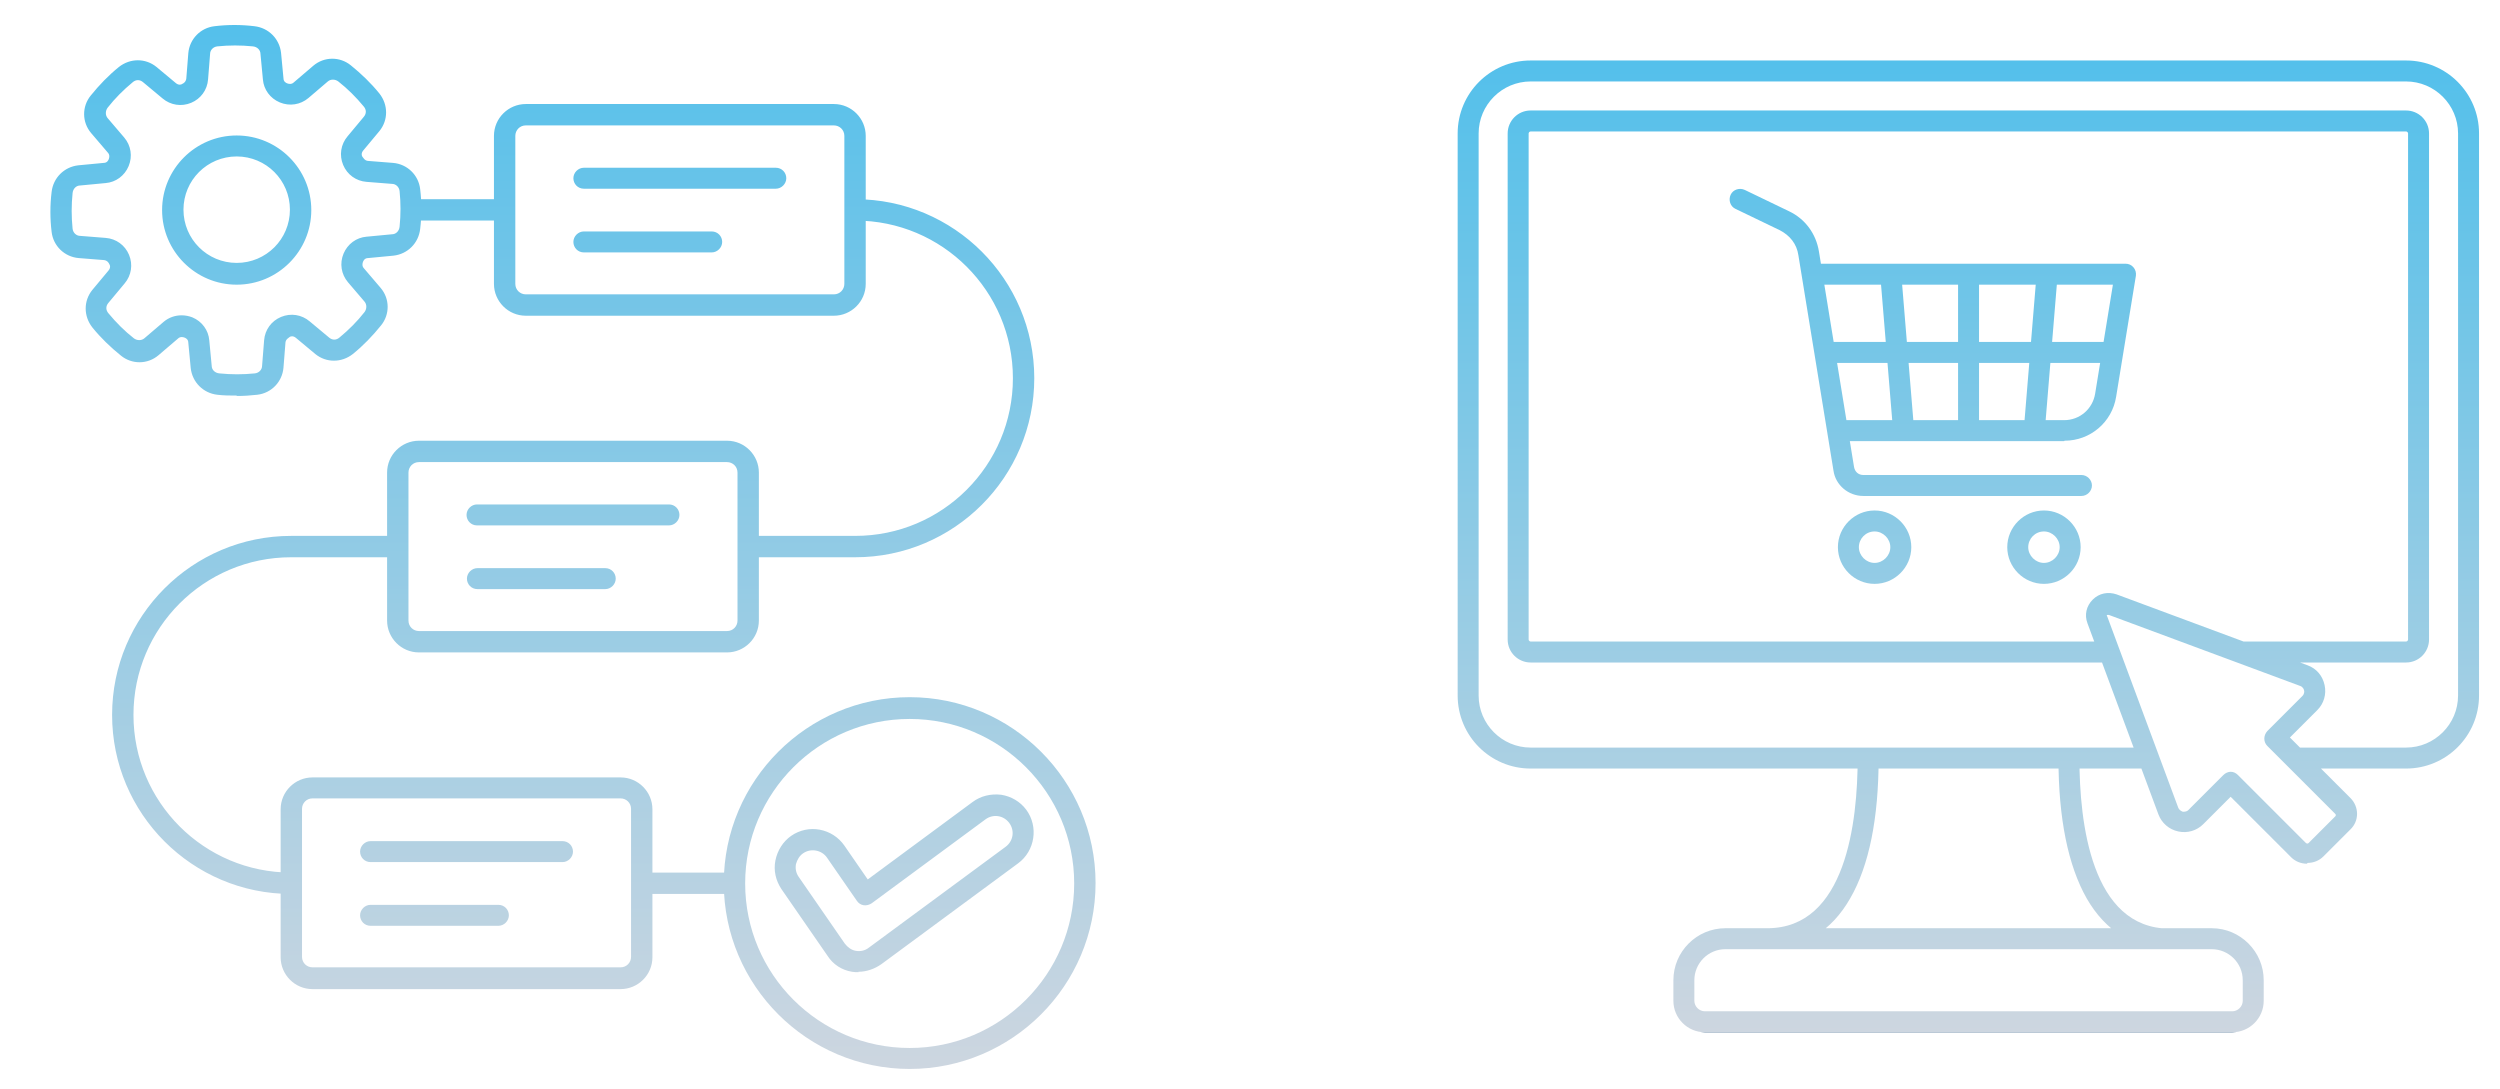 <?xml version="1.0" encoding="UTF-8"?>
<svg id="Layer_1" xmlns="http://www.w3.org/2000/svg" version="1.1" xmlns:xlink="http://www.w3.org/1999/xlink" viewBox="0 0 620 270">
  <!-- Generator: Adobe Illustrator 30.0.0, SVG Export Plug-In . SVG Version: 2.1.1 Build 123)  -->
  <defs>
    <style>
      .st0 {
        fill: #db4500;
      }

      .st1 {
        fill: #b8c9d8;
      }

      .st2, .st3 {
        fill: #ff5100;
      }

      .st4 {
        clip-path: url(#clippath-4);
      }

      .st5 {
        opacity: .2;
      }

      .st5, .st6, .st7 {
        display: none;
      }

      .st6 {
        opacity: .4;
      }

      .st8, .st9 {
        fill: #003555;
      }

      .st10, .st11 {
        fill: #fff;
      }

      .st9, .st11, .st12, .st3 {
        fill-rule: evenodd;
      }

      .st13 {
        fill: #edeeef;
      }

      .st14 {
        fill: url(#linear-gradient1);
      }

      .st15 {
        fill: #1e262e;
      }

      .st16 {
        fill: #3e4959;
      }

      .st17 {
        fill: none;
      }

      .st18 {
        fill: #242d3c;
      }

      .st19 {
        clip-path: url(#clippath-1);
      }

      .st20 {
        fill: #231f20;
      }

      .st21 {
        clip-path: url(#clippath-5);
      }

      .st22 {
        fill: #131a26;
      }

      .st23 {
        clip-path: url(#clippath-3);
      }

      .st12, .st24 {
        fill: #54c0eb;
      }

      .st25 {
        fill: #21d8de;
      }

      .st26 {
        fill: #84dbff;
      }

      .st27 {
        fill: #cccbca;
      }

      .st28 {
        clip-path: url(#clippath-2);
      }

      .st29 {
        fill: #e6e5e5;
      }

      .st30 {
        fill: #ffd15c;
      }

      .st31 {
        fill: #eaeaea;
      }

      .st32 {
        fill: url(#linear-gradient);
      }

      .st33 {
        clip-path: url(#clippath);
      }

      .st34 {
        fill: #f15424;
      }

      .st35 {
        fill: #cdd6e0;
      }
    </style>
    <clipPath id="clippath">
      <circle class="st17" cx="212.5" cy="93" r="33.4"/>
    </clipPath>
    <clipPath id="clippath-1">
      <circle class="st17" cx="212.5" cy="93" r="33.4"/>
    </clipPath>
    <clipPath id="clippath-2">
      <circle class="st17" cx="212.5" cy="93" r="33.4"/>
    </clipPath>
    <clipPath id="clippath-3">
      <circle class="st17" cx="212.5" cy="93" r="33.4"/>
    </clipPath>
    <clipPath id="clippath-4">
      <circle class="st17" cx="212.5" cy="93" r="33.4"/>
    </clipPath>
    <clipPath id="clippath-5">
      <circle class="st17" cx="212.5" cy="93" r="33.4"/>
    </clipPath>
    <linearGradient id="linear-gradient" x1="142.1" y1="6" x2="142.1" y2="265.1" gradientUnits="userSpaceOnUse">
      <stop offset="0" stop-color="#54c0eb"/>
      <stop offset=".3" stop-color="#79c6e7"/>
      <stop offset="1" stop-color="#cdd6e0"/>
    </linearGradient>
    <linearGradient id="linear-gradient1" x1="488.2" y1="15" x2="488.2" y2="256" gradientUnits="userSpaceOnUse">
      <stop offset="0" stop-color="#54c0eb"/>
      <stop offset=".2" stop-color="#6ac4e8"/>
      <stop offset="1" stop-color="#cdd6e0"/>
      <stop offset="1" stop-color="#547797"/>
      <stop offset="1" stop-color="#003565"/>
    </linearGradient>
  </defs>
  <g class="st6">
    <polygon class="st1" points="448.6 3.9 442.7 9.8 442.7 11.5 450.4 3.9 448.6 3.9"/>
    <polygon class="st1" points="462.8 3.9 442.7 23.9 442.7 25.6 464.5 3.9 462.8 3.9"/>
    <polygon class="st1" points="476.9 3.9 442.7 38.1 442.7 39.8 478.6 3.9 476.9 3.9"/>
    <polygon class="st1" points="491 3.9 447.6 47.3 449.4 47.3 492.8 3.9 491 3.9"/>
    <polygon class="st1" points="505.2 3.9 461.8 47.3 463.5 47.3 506.9 3.9 505.2 3.9"/>
    <polygon class="st1" points="519.3 3.9 475.9 47.3 477.6 47.3 521 3.9 519.3 3.9"/>
    <polygon class="st1" points="533.4 3.9 490 47.3 491.8 47.3 535.2 3.9 533.4 3.9"/>
    <polygon class="st1" points="547.6 3.9 504.2 47.3 505.9 47.3 549.3 3.9 547.6 3.9"/>
    <polygon class="st1" points="561.7 3.9 518.3 47.3 520 47.3 563.4 3.9 561.7 3.9"/>
    <polygon class="st1" points="569.8 10 526.4 53.3 526.4 55 569.8 11.7 569.8 10"/>
    <polygon class="st1" points="569.8 24.1 526.4 67.4 526.4 69.2 569.8 25.8 569.8 24.1"/>
    <polygon class="st1" points="569.8 38.2 526.4 81.6 526.4 83.3 569.8 39.9 569.8 38.2"/>
    <polygon class="st1" points="569.8 52.3 526.4 95.7 526.4 97.4 569.8 54.1 569.8 52.3"/>
    <polygon class="st1" points="569.8 66.5 526.4 109.8 526.4 111.6 569.8 68.2 569.8 66.5"/>
    <polygon class="st1" points="569.8 80.6 526.4 124 526.4 125.7 569.8 82.3 569.8 80.6"/>
    <polygon class="st1" points="569.8 94.7 533.6 130.9 535.3 130.9 569.8 96.4 569.8 94.7"/>
    <polygon class="st1" points="569.8 108.8 547.7 130.9 549.4 130.9 569.8 110.6 569.8 108.8"/>
    <polygon class="st1" points="561.8 130.9 563.6 130.9 569.8 124.7 569.8 123 561.8 130.9"/>
  </g>
  <g class="st7">
    <polygon class="st26" points="374.9 3.5 365.5 12.9 365.5 15.7 377.7 3.5 374.9 3.5"/>
    <polygon class="st26" points="397.4 3.5 365.5 35.4 365.5 38.1 400.1 3.5 397.4 3.5"/>
    <polygon class="st26" points="419.9 3.5 365.5 57.9 365.5 60.6 422.6 3.5 419.9 3.5"/>
    <polygon class="st26" points="442.3 3.5 373.3 72.5 376.1 72.5 445.1 3.5 442.3 3.5"/>
    <polygon class="st26" points="464.8 3.5 395.8 72.5 398.5 72.5 467.5 3.5 464.8 3.5"/>
    <polygon class="st26" points="487.2 3.5 418.3 72.5 421 72.5 490 3.5 487.2 3.5"/>
    <polygon class="st26" points="509.7 3.5 440.7 72.5 443.5 72.5 512.4 3.5 509.7 3.5"/>
    <polygon class="st26" points="532.2 3.5 463.2 72.5 465.9 72.5 534.9 3.5 532.2 3.5"/>
    <polygon class="st26" points="554.6 3.5 485.7 72.5 488.4 72.5 557.4 3.5 554.6 3.5"/>
    <polygon class="st26" points="567.5 13.2 498.5 82.1 498.5 84.8 567.5 15.9 567.5 13.2"/>
    <polygon class="st26" points="567.5 35.6 498.5 104.6 498.5 107.3 567.5 38.4 567.5 35.6"/>
    <polygon class="st26" points="567.5 58.1 498.5 127 498.5 129.8 567.5 60.8 567.5 58.1"/>
    <polygon class="st26" points="567.5 80.6 498.5 149.5 498.5 152.2 567.5 83.3 567.5 80.6"/>
    <polygon class="st26" points="567.5 103 498.5 172 498.5 174.7 567.5 105.7 567.5 103"/>
    <polygon class="st26" points="567.5 125.5 498.5 194.4 498.5 197.2 567.5 128.2 567.5 125.5"/>
    <polygon class="st26" points="567.5 147.9 509.9 205.5 512.7 205.5 567.5 150.7 567.5 147.9"/>
    <polygon class="st26" points="567.5 170.4 532.4 205.5 535.1 205.5 567.5 173.1 567.5 170.4"/>
    <polygon class="st26" points="554.9 205.5 557.6 205.5 567.5 195.6 567.5 192.9 554.9 205.5"/>
  </g>
  <g class="st7">
    <polygon class="st8" points="53.5 196.1 62.9 205.5 65.7 205.5 53.5 193.3 53.5 196.1"/>
    <polygon class="st8" points="53.5 173.6 85.4 205.5 88.1 205.5 53.5 170.9 53.5 173.6"/>
    <polygon class="st8" points="53.5 151.1 107.9 205.5 110.6 205.5 53.5 148.4 53.5 151.1"/>
    <polygon class="st8" points="53.5 128.7 122.5 197.7 122.5 194.9 53.5 125.9 53.5 128.7"/>
    <polygon class="st8" points="53.5 106.2 122.5 175.2 122.5 172.5 53.5 103.5 53.5 106.2"/>
    <polygon class="st8" points="53.5 83.8 122.5 152.7 122.5 150 53.5 81 53.5 83.8"/>
    <polygon class="st8" points="53.5 61.3 122.5 130.3 122.5 127.5 53.5 58.6 53.5 61.3"/>
    <polygon class="st8" points="53.5 38.8 122.5 107.8 122.5 105.1 53.5 36.1 53.5 38.8"/>
    <polygon class="st8" points="53.5 16.4 122.5 85.3 122.5 82.6 53.5 13.6 53.5 16.4"/>
    <polygon class="st8" points="63.2 3.5 132.1 72.5 134.8 72.5 65.9 3.5 63.2 3.5"/>
    <polygon class="st8" points="85.6 3.5 154.6 72.5 157.3 72.5 88.4 3.5 85.6 3.5"/>
    <polygon class="st8" points="108.1 3.5 177 72.5 179.8 72.5 110.8 3.5 108.1 3.5"/>
    <polygon class="st8" points="130.6 3.5 199.5 72.5 202.2 72.5 133.3 3.5 130.6 3.5"/>
    <polygon class="st8" points="153 3.5 222 72.5 224.7 72.5 155.7 3.5 153 3.5"/>
    <polygon class="st8" points="175.5 3.5 244.4 72.5 247.2 72.5 178.2 3.5 175.5 3.5"/>
    <polygon class="st8" points="197.9 3.5 255.5 61.1 255.5 58.3 200.7 3.5 197.9 3.5"/>
    <polygon class="st8" points="220.4 3.5 255.5 38.6 255.5 35.9 223.1 3.5 220.4 3.5"/>
    <polygon class="st8" points="255.5 16.1 255.5 13.4 245.6 3.5 242.9 3.5 255.5 16.1"/>
  </g>
  <g class="st5">
    <g>
      <rect class="st35" x="448.3" y="67.9" width="7.1" height="7.1"/>
      <rect class="st35" x="461.2" y="68" width="6.8" height="6.8"/>
      <rect class="st35" x="473.9" y="68.1" width="6.6" height="6.7"/>
      <rect class="st35" x="486.7" y="68.3" width="6.3" height="6.4"/>
      <rect class="st35" x="499.6" y="68.4" width="6" height="6.2"/>
      <rect class="st35" x="512.3" y="68.5" width="5.9" height="5.9"/>
      <rect class="st35" x="525.2" y="68.7" width="5.6" height="5.6"/>
      <rect class="st35" x="538" y="68.7" width="5.4" height="5.5"/>
      <rect class="st35" x="550.8" y="68.8" width="5.1" height="5.2"/>
      <rect class="st35" x="563.6" y="68.9" width="4.8" height="5"/>
      <rect class="st35" x="576.3" y="69.1" width="4.7" height="4.7"/>
      <rect class="st35" x="589.2" y="69.2" width="4.4" height="4.4"/>
    </g>
    <g>
      <rect class="st35" x="448.3" y="81.8" width="7.1" height="7.1"/>
      <rect class="st35" x="461.2" y="81.9" width="6.8" height="6.8"/>
      <rect class="st35" x="473.9" y="81.9" width="6.6" height="6.7"/>
      <rect class="st35" x="486.7" y="82.1" width="6.3" height="6.4"/>
      <rect class="st35" x="499.6" y="82.2" width="6" height="6.2"/>
      <rect class="st35" x="512.3" y="82.3" width="5.9" height="5.9"/>
      <rect class="st35" x="525.2" y="82.5" width="5.6" height="5.6"/>
      <rect class="st35" x="538" y="82.5" width="5.4" height="5.5"/>
      <rect class="st35" x="550.8" y="82.6" width="5.1" height="5.2"/>
      <rect class="st35" x="563.6" y="82.7" width="4.8" height="5"/>
      <rect class="st35" x="576.3" y="83" width="4.7" height="4.7"/>
      <rect class="st35" x="589.2" y="83.1" width="4.4" height="4.4"/>
    </g>
    <g>
      <rect class="st35" x="448.3" y="95.6" width="7.1" height="7.1"/>
      <rect class="st35" x="461.2" y="95.7" width="6.8" height="6.8"/>
      <rect class="st35" x="473.9" y="95.7" width="6.6" height="6.7"/>
      <rect class="st35" x="486.7" y="95.9" width="6.3" height="6.4"/>
      <rect class="st35" x="499.6" y="96" width="6" height="6.2"/>
      <rect class="st35" x="512.3" y="96.1" width="5.9" height="5.9"/>
      <rect class="st35" x="525.2" y="96.3" width="5.6" height="5.6"/>
      <rect class="st35" x="538" y="96.4" width="5.4" height="5.5"/>
      <rect class="st35" x="550.8" y="96.5" width="5.1" height="5.2"/>
      <rect class="st35" x="563.6" y="96.7" width="4.8" height="5"/>
      <rect class="st35" x="576.3" y="96.8" width="4.7" height="4.7"/>
      <rect class="st35" x="589.2" y="96.9" width="4.4" height="4.4"/>
    </g>
    <g>
      <rect class="st35" x="448.3" y="109.4" width="7.1" height="7.1"/>
      <rect class="st35" x="461.2" y="109.5" width="6.8" height="6.8"/>
      <rect class="st35" x="473.9" y="109.5" width="6.6" height="6.7"/>
      <rect class="st35" x="486.7" y="109.8" width="6.3" height="6.4"/>
      <rect class="st35" x="499.6" y="109.9" width="6" height="6.2"/>
      <rect class="st35" x="512.3" y="110.1" width="5.9" height="5.9"/>
      <rect class="st35" x="525.2" y="110.2" width="5.6" height="5.6"/>
      <rect class="st35" x="538" y="110.2" width="5.4" height="5.5"/>
      <rect class="st35" x="550.8" y="110.3" width="5.1" height="5.2"/>
      <rect class="st35" x="563.6" y="110.5" width="4.8" height="5"/>
      <rect class="st35" x="576.3" y="110.6" width="4.7" height="4.7"/>
      <rect class="st35" x="589.2" y="110.7" width="4.4" height="4.4"/>
    </g>
    <g>
      <rect class="st35" x="448.3" y="123.3" width="7.1" height="7.1"/>
      <rect class="st35" x="461.2" y="123.5" width="6.8" height="6.8"/>
      <rect class="st35" x="473.9" y="123.5" width="6.6" height="6.7"/>
      <rect class="st35" x="486.7" y="123.6" width="6.3" height="6.4"/>
      <rect class="st35" x="499.6" y="123.7" width="6" height="6.2"/>
      <rect class="st35" x="512.3" y="123.9" width="5.9" height="5.9"/>
      <rect class="st35" x="525.2" y="124" width="5.6" height="5.6"/>
      <rect class="st35" x="538" y="124" width="5.4" height="5.5"/>
      <rect class="st35" x="550.8" y="124.1" width="5.1" height="5.2"/>
      <rect class="st35" x="563.6" y="124.3" width="4.8" height="5"/>
      <rect class="st35" x="576.3" y="124.4" width="4.7" height="4.7"/>
      <rect class="st35" x="589.2" y="124.7" width="4.4" height="4.4"/>
    </g>
    <g>
      <rect class="st35" x="448.3" y="137.1" width="7.1" height="7.1"/>
      <rect class="st35" x="461.2" y="137.2" width="6.8" height="6.8"/>
      <rect class="st35" x="473.9" y="137.2" width="6.6" height="6.7"/>
      <rect class="st35" x="486.7" y="137.4" width="6.3" height="6.4"/>
      <rect class="st35" x="499.6" y="137.5" width="6" height="6.2"/>
      <rect class="st35" x="512.3" y="137.6" width="5.9" height="5.9"/>
      <rect class="st35" x="525.2" y="137.8" width="5.6" height="5.6"/>
      <rect class="st35" x="538" y="137.8" width="5.4" height="5.5"/>
      <rect class="st35" x="550.8" y="138.1" width="5.1" height="5.2"/>
      <rect class="st35" x="563.6" y="138.2" width="4.8" height="5"/>
      <rect class="st35" x="576.3" y="138.3" width="4.7" height="4.7"/>
      <rect class="st35" x="589.2" y="138.5" width="4.4" height="4.4"/>
    </g>
    <g>
      <rect class="st35" x="448.3" y="150.9" width="7.1" height="7.1"/>
      <rect class="st35" x="461.2" y="151" width="6.8" height="6.8"/>
      <rect class="st35" x="473.9" y="151" width="6.6" height="6.7"/>
      <rect class="st35" x="486.7" y="151.2" width="6.3" height="6.4"/>
      <rect class="st35" x="499.6" y="151.3" width="6" height="6.2"/>
      <rect class="st35" x="512.3" y="151.6" width="5.9" height="5.9"/>
      <rect class="st35" x="525.2" y="151.7" width="5.6" height="5.6"/>
      <rect class="st35" x="538" y="151.7" width="5.4" height="5.5"/>
      <rect class="st35" x="550.8" y="151.8" width="5.1" height="5.2"/>
      <rect class="st35" x="563.6" y="152" width="4.8" height="5"/>
      <rect class="st35" x="576.3" y="152.1" width="4.7" height="4.7"/>
      <rect class="st35" x="589.2" y="152.2" width="4.4" height="4.4"/>
    </g>
    <g>
      <rect class="st35" x="448.3" y="164.7" width="7.1" height="7.1"/>
      <rect class="st35" x="461.2" y="165" width="6.8" height="6.8"/>
      <rect class="st35" x="473.9" y="165" width="6.6" height="6.7"/>
      <rect class="st35" x="486.7" y="165.1" width="6.3" height="6.4"/>
      <rect class="st35" x="499.6" y="165.2" width="6" height="6.2"/>
      <rect class="st35" x="512.3" y="165.4" width="5.9" height="5.9"/>
      <rect class="st35" x="525.2" y="165.5" width="5.6" height="5.6"/>
      <rect class="st35" x="538" y="165.5" width="5.4" height="5.5"/>
      <rect class="st35" x="550.8" y="165.6" width="5.1" height="5.2"/>
      <rect class="st35" x="563.6" y="165.8" width="4.8" height="5"/>
      <rect class="st35" x="576.3" y="165.9" width="4.7" height="4.7"/>
      <rect class="st35" x="589.2" y="166" width="4.4" height="4.4"/>
    </g>
    <g>
      <rect class="st35" x="448.3" y="178.6" width="7.1" height="7.1"/>
      <rect class="st35" x="461.2" y="178.8" width="6.8" height="6.8"/>
      <rect class="st35" x="473.9" y="178.8" width="6.6" height="6.7"/>
      <rect class="st35" x="486.7" y="178.9" width="6.3" height="6.4"/>
      <rect class="st35" x="499.6" y="179" width="6" height="6.2"/>
      <rect class="st35" x="512.3" y="179.2" width="5.9" height="5.9"/>
      <rect class="st35" x="525.2" y="179.3" width="5.6" height="5.6"/>
      <rect class="st35" x="538" y="179.3" width="5.4" height="5.5"/>
      <rect class="st35" x="550.8" y="179.4" width="5.1" height="5.2"/>
      <rect class="st35" x="563.6" y="179.7" width="4.8" height="5"/>
      <rect class="st35" x="576.3" y="179.8" width="4.7" height="4.7"/>
      <rect class="st35" x="589.2" y="180" width="4.4" height="4.4"/>
    </g>
    <g>
      <rect class="st35" x="448.3" y="192.4" width="7.1" height="7.1"/>
      <rect class="st35" x="461.2" y="192.6" width="6.8" height="6.8"/>
      <rect class="st35" x="473.9" y="192.6" width="6.6" height="6.7"/>
      <rect class="st35" x="486.7" y="192.7" width="6.3" height="6.4"/>
      <rect class="st35" x="499.6" y="192.8" width="6" height="6.2"/>
      <rect class="st35" x="512.3" y="193" width="5.9" height="5.9"/>
      <rect class="st35" x="525.2" y="193.2" width="5.6" height="5.6"/>
      <rect class="st35" x="538" y="193.2" width="5.4" height="5.5"/>
      <rect class="st35" x="550.8" y="193.4" width="5.1" height="5.2"/>
      <rect class="st35" x="563.6" y="193.5" width="4.8" height="5"/>
      <rect class="st35" x="576.3" y="193.6" width="4.7" height="4.7"/>
      <rect class="st35" x="589.2" y="193.8" width="4.4" height="4.4"/>
    </g>
  </g>
  <g id="search" class="st7">
    <g>
      <path class="st2" d="M346.3,125.8c0,68.2-55.3,123.4-123.4,123.4-68-.2-123.2-55.4-123.2-123.4S155,2.4,223.1,2.4s123.2,55.3,123.2,123.4Z"/>
      <path class="st0" d="M258.3,63q-.2-.2-.4-.4c-9.1-8.5-21.2-13.9-34.8-13.9s-5.2.2-7.5.6h-.4c-1.4.2-2.6.4-3.8.8h0c-1.2.4-2.6.6-3.8,1q-.2,0-.4.2c-1.2.4-2.4.8-3.4,1.4-.2,0-.4.2-.6.2-1.2.4-2.2,1-3.4,1.6-.2,0-.4.2-.4.2-1,.6-2.2,1.2-3.2,1.8-.2,0-.2.2-.4.2-1,.6-2.2,1.4-3.2,2.2h0c-1,.8-2,1.6-3,2.4l-.4.4c-.8.8-1.8,1.6-2.6,2.4-.2.2-.2.4-.4.4-.8.8-1.6,1.8-2.4,2.6-.2.2-.2.4-.4.6-.8,1-1.4,1.8-2.2,2.8,0,.2-.2.2-.2.4-.6,1-1.4,2-2,3.2v.2c-.6,1-1.2,2.2-1.8,3.4,0,.2-.2.4-.2.4-.6,1-1,2.2-1.4,3.4,0,.2-.2.4-.2.6-.4,1.2-.8,2.2-1.2,3.4,0,.2-.2.4-.2.6-.4,1.2-.6,2.4-.8,3.6v.4c-.2,1.4-.4,2.6-.6,4h-16.3v4h0l19.5,19.5c2.6,6.4,6.4,12.1,11,17.1.2.2.4.6.8.8l26.4,26.4c-.4.6-.6,1.2-.6,2v45.9c0,2.2.8,4.4,2.2,6h0l1.4,1.4,30,30c49.1-9.7,87.8-48.7,97.2-98l-85.9-86.2Z"/>
      <path class="st10" d="M223.1,129c-1.4,0-2.8-.6-3.8-1.6-1-1-1.6-2.4-1.6-3.8v-49.4c0-.4-.2-.8-.4-1-.6-.6-1.6-.6-2.2,0-.2.2-.4.6-.4,1v37.6c0,1.4-.6,2.8-1.6,3.8-2,2-5.5,2-7.7,0-1-1-1.6-2.4-1.6-3.8v-22c0-.4-.2-.8-.4-1-.6-.6-1.6-.6-2.2,0-.2.2-.4.6-.4,1v9.7c0,1.4-.6,2.8-1.6,3.8-2,2-5.5,2-7.7,0-1-1-1.6-2.4-1.6-3.8s-.2-.8-.4-1-.6-.4-1-.4h-31.8v-4h31.8c1.4,0,2.8.6,3.8,1.6s1.6,2.4,1.6,3.8.2.8.4,1c.6.6,1.6.6,2.2,0,.2-.2.4-.6.4-1v-9.7c0-1.4.6-2.8,1.6-3.8,2-2,5.8-2,7.7,0,1,1,1.6,2.4,1.6,3.8v22.2c0,.4.2.8.4,1,.6.6,1.6.6,2.2,0,.2-.2.4-.6.4-1v-37.8c0-1.4.6-2.8,1.6-3.8,2-2,5.5-2,7.7,0,1,1,1.6,2.4,1.6,3.8v49.3c0,.4.2.8.4,1,.6.6,1.6.6,2.2,0,.2-.2.4-.6.4-1v-28.4c0-1.4.6-2.8,1.6-3.8,2-2,5.5-2,7.7,0,1,1,1.6,2.4,1.6,3.8v8c0,.4.2.8.4,1,.6.6,1.6.6,2.2,0,.2-.2.4-.6.4-1v-17c0-1.4.6-2.8,1.6-3.8,2-2,5.5-2,7.7,0,1,1,1.6,2.4,1.6,3.8v21.7c0,.4.2.8.4,1,.6.6,1.6.6,2.2,0,.2-.2.4-.6.4-1v-8.3c0-1.4.6-2.8,1.6-3.8s2.4-1.6,3.8-1.6h31.8v4h-31.7c-.4,0-.8.2-1,.4-.2.2-.4.6-.4,1v8.3c0,1.4-.6,2.8-1.6,3.8-2,2-5.5,2-7.7,0-1-1-1.6-2.4-1.6-3.8v-21.7c0-.4-.2-.8-.4-1-.6-.6-1.6-.6-2.2,0-.2.2-.4.6-.4,1v16.9c0,1.4-.6,2.8-1.6,3.8-2,2-5.5,2-7.7,0-1-1-1.6-2.4-1.6-3.8v-8c0-.4-.2-.8-.4-1-.6-.6-1.6-.6-2.2,0-.2.2-.4.6-.4,1v28.4c0,1.4-.6,2.8-1.6,3.8-1.3,1.2-2.7,1.8-4.1,1.8Z"/>
      <rect class="st15" x="218.1" y="148.5" width="9.7" height="11.5"/>
      <path class="st8" d="M223.1,48.5c-27.8,0-50.5,22.6-50.5,50.5-.2,28,22.5,50.5,50.5,50.5s50.5-22.6,50.5-50.5-22.7-50.5-50.5-50.5ZM223.1,139.5c-22.3,0-40.4-18.1-40.4-40.4s18.1-40.4,40.4-40.4,40.4,18.1,40.4,40.4-18.2,40.4-40.4,40.4Z"/>
      <path class="st8" d="M232.6,164.6v44.7c0,5.2-4.2,9.6-9.6,9.6s-9.6-4.2-9.6-9.6v-44.7h19.2Z"/>
      <path class="st10" d="M232.6,164.6h-19.1v-1.2c0-.8.4-1.8,1-2.4.5-.6,1.6-1,2.4-1h12.3c.8,0,1.8.4,2.4,1,.6.6,1,1.6,1,2.4v1.2h0Z"/>
    </g>
    <g>
      <rect class="st10" x="328.8" y="41.4" width="213.8" height="226.6"/>
      <g>
        <rect class="st34" x="362.4" y="98.1" width="27.8" height="27.8"/>
        <rect class="st35" x="362.4" y="140.9" width="27.8" height="27.8"/>
        <rect class="st35" x="362.4" y="183.5" width="27.8" height="27.8"/>
        <rect class="st35" x="362.4" y="226.2" width="27.8" height="27.8"/>
        <g>
          <rect class="st8" x="404.9" y="109.3" width="103.6" height="5.6"/>
          <rect class="st8" x="404.9" y="98.1" width="103.6" height="5.6"/>
          <rect class="st8" x="404.9" y="120.3" width="51.8" height="5.6"/>
        </g>
        <g>
          <rect class="st8" x="404.9" y="151.9" width="103.6" height="5.6"/>
          <rect class="st8" x="404.9" y="140.9" width="103.6" height="5.6"/>
          <rect class="st8" x="404.9" y="163.1" width="51.8" height="5.6"/>
        </g>
        <g>
          <rect class="st8" x="404.9" y="194.6" width="103.6" height="5.6"/>
          <rect class="st8" x="404.9" y="183.5" width="103.6" height="5.6"/>
          <rect class="st8" x="404.9" y="205.7" width="51.8" height="5.6"/>
        </g>
        <g>
          <rect class="st8" x="404.9" y="237.3" width="103.6" height="5.6"/>
          <rect class="st8" x="404.9" y="226.2" width="103.6" height="5.6"/>
          <rect class="st8" x="404.9" y="248.4" width="51.8" height="5.6"/>
        </g>
        <polygon class="st10" points="374.4 119.7 366.6 111.9 369 109.4 374.4 114.9 383.7 105.6 386.1 108.1 374.4 119.7"/>
        <rect class="st35" x="361.2" y="63.2" width="130.2" height="18.7"/>
        <rect class="st2" x="491.4" y="63.2" width="18.7" height="18.7"/>
      </g>
    </g>
    <g>
      <polygon class="st8" points="516.8 96 506.7 71 531.8 81.1 522.1 86.3 516.8 96"/>
      <polygon class="st8" points="522.5 83.9 519.6 86.7 528 95 530.8 92.2 522.5 83.9"/>
    </g>
  </g>
  <g id="analytics" class="st7">
    <rect class="st10" x="66.7" y="90.9" width="49.1" height="176.1"/>
    <rect class="st2" x="115.8" y="2" width="49.1" height="265"/>
    <rect class="st35" x="164.8" y="51.7" width="49.1" height="215.3"/>
    <rect class="st24" x="213.9" y="185.7" width="49.1" height="81.3"/>
    <path class="st24" d="M449,142c-14.8,14.9-35.3,24-58,24-45.2,0-82-36.7-82-82s20.9-63.5,50.6-75.7l31.4,75.7,58,58Z"/>
    <path class="st2" d="M473,84h-82V2c45.3,0,82,36.8,82,82Z"/>
    <path class="st10" d="M473,84c0,22.6-9.2,43.1-24,58l-58-58h82Z"/>
    <path class="st26" d="M391,2v82l-31.3-75.7c9.6-4.1,20.2-6.3,31.3-6.3Z"/>
    <rect class="st10" x="66.7" y="38.1" width="49.1" height="16.4"/>
    <rect class="st35" x="164.8" y="5.3" width="49.1" height="16.4"/>
    <rect class="st24" x="213.9" y="139.3" width="49.1" height="16.4"/>
    <path class="st35" d="M371.9,242.3c0,13.7-11,24.7-24.7,24.7s-24.7-11-24.7-24.7,11-24.7,24.7-24.7,24.7,11,24.7,24.7Z"/>
    <path class="st2" d="M450.1,198.4c0,7.1-5.7,12.7-12.7,12.7s-12.7-5.7-12.7-12.7,5.7-12.7,12.7-12.7,12.7,5.6,12.7,12.7Z"/>
  </g>
  <g id="erp" class="st7">
    <g>
      <path class="st8" d="M200,187.7c0-7.4,5.9-13.7,13.2-14.5-.8-4.2-1.7-8.4-3.5-12.7-6.7,3.2-14.9.8-18.7-5.9-3.7-6.5-1.7-14.9,4.2-19.1-3-3.5-5.9-6.5-9.2-9.2-4.2,5.9-12.7,8-18.9,4.2-6.5-3.7-9-12-5.9-18.7-4-1.2-8.4-2.5-12.7-3.5-.8,7.4-6.7,13.2-14.5,13.2s-13.7-5.9-14.5-13.2c-4.2.8-8.4,1.7-12.7,3.5,3.2,6.7.8,14.9-5.9,18.7-6.5,3.7-14.9,1.7-18.9-4.2-3.5,3-6.5,5.9-9.2,9.2,5.9,4.2,8,12.7,4.2,19.1s-11.8,8.9-18.6,5.9c-1.2,4-2.5,8.4-3.5,12.7,7.4.8,13.2,6.7,13.2,14.5s-5.9,13.7-13.2,14.5c.8,4.2,2,8.4,3.5,12.7,6.7-3.2,14.9-.8,18.7,5.9,3.7,6.5,1.7,14.9-4.2,19.1,3,3.5,5.9,6.5,9.2,9.2,4.2-5.9,12.7-8,19.1-4.2,6.5,3.7,9,12,5.9,18.7,4,1.5,8.4,2.5,12.7,3.5.8-7.4,6.7-13.2,14.5-13.2s13.7,5.9,14.5,13.2c4.2-.8,8.4-1.7,12.7-3.5-3.2-6.7-.8-14.9,5.9-18.7,6.5-3.7,14.9-1.7,18.9,4.2,3.5-3,6.5-5.9,9.2-9.2-5.9-4.2-8-12.7-4.2-19.1,3.7-6.5,12-9,18.7-5.9,1.2-4,2.5-8.4,3.5-12.7-7.8-.6-13.5-6.8-13.5-14.5ZM133.9,241.4c-29.6,0-53.7-23.8-53.7-53.7s23.8-53.7,53.7-53.7,53.7,23.8,53.7,53.7c0,29.6-24.2,53.7-53.7,53.7Z"/>
      <path class="st2" d="M155.2,187.7c0,12-9.7,21.4-21.4,21.4s-21.4-9.7-21.4-21.4,9.7-21.4,21.4-21.4c12-.1,21.4,9.7,21.4,21.4Z"/>
      <path class="st8" d="M133.9,228.9h0c-2.7,0-5.5-.2-8.2-.8l1.2-7.4c2,.5,4.2.8,6.5.8l.5,7.4ZM142.1,228.5l-1.2-7.4c2.3-.5,4.2-1.2,6.2-2l3,7c-2.9.9-5.3,1.6-8,2.4ZM118.2,226c-2.5-1.2-5-2.3-7.2-3.7l4-6.2c1.7,1.2,3.7,2.3,5.9,3.2l-2.7,6.7ZM157,222l-4.2-6.2c1.7-1.2,3.7-2.7,5.2-4.2l5.5,5.5c-2.3,1.9-4.3,3.6-6.5,4.9ZM104.7,217c-1.7-1.7-3.7-4-5.2-6.2l6.2-4.2c1.2,1.7,2.7,3.7,4.2,5.2l-5.2,5.2ZM168.2,210.8l-6.2-4.2c1.2-1.7,2.3-3.7,3.2-5.9l7,3c-1.1,2.4-2.3,4.8-4,7.1ZM95.8,203.8c-1.2-2.5-1.7-5.2-2.3-7.7l7.4-1.5c.5,2.3,1.2,4.2,2,6.2l-7.1,3ZM174.6,195.9l-7.4-1.2c.5-2.3.8-4.2.8-6.5v-.2h7.4c-.3,2.4-.5,5.1-.8,7.9ZM92.6,187.9h0c0-2.7.2-5.5.8-8.2l7.4,1.2c-.5,2.3-.8,4.5-.8,6.7l-7.4.3ZM167.2,180.9c-.5-2.3-1.2-4.2-2-6.2l7-3c1.2,2.5,1.7,5.2,2.5,7.7l-7.5,1.5ZM102.8,175l-7-3c1.2-2.5,2.3-5,3.7-7.2l6.2,4c-1.2,2-2.2,3.9-2.9,6.2ZM161.9,169c-1.2-1.7-2.7-3.7-4.2-5.2l5.2-5.5c1.7,1.7,3.7,4,5.2,6.2l-6.2,4.5ZM110,164l-5.5-5.2c1.7-1.7,4-3.7,6.2-5.2l4.2,6.2c-1.4,1-3.5,2.8-4.9,4.2ZM152.7,159.6c-1.7-1.2-3.7-2.3-5.9-3.2l3-7c2.5,1.2,5,2.3,7.2,3.7l-4.3,6.5ZM120.9,156.6l-3-7c2.5-1.2,5.2-1.7,7.7-2.3l1.5,7.4c-2,.4-4.2,1.1-6.2,1.9ZM140.6,154.6c-2-.5-4.2-.8-6.5-.8h-.2v-7.4,3.7-3.7h0c2.7,0,5.5.2,8,.8l-1.3,7.4Z"/>
      <path class="st2" d="M281.5,82.8c0-5,3.7-8.7,8.4-9.2-.5-2.7-1.2-5.7-2.3-8.2-4.2,2-9.5.5-12-3.7s-1.2-9.5,2.7-12.2c-1.7-2-3.7-4-5.9-5.9-2.7,3.7-8.2,5.2-12.2,2.7-4.2-2.5-5.9-7.7-3.7-12-2.7-1-5.5-1.5-8.2-2.3-.5,4.7-4.5,8.4-9.2,8.4s-8.7-3.7-9.2-8.4c-2.7.5-5.7,1.2-8.2,2.3,2,4.2.5,9.5-3.7,12s-9.5,1.2-12.2-2.7c-2.3,1.7-4,3.7-5.9,5.9,3.7,2.7,5.2,8.2,2.7,12.2-2.5,4.2-7.7,5.9-12,3.7-1,2.7-1.5,5.5-2.3,8.2,4.7.5,8.4,4.5,8.4,9.2s-3.7,8.7-8.4,9.2c.5,2.7,1.2,5.7,2.3,8.2,4.2-2,9.5-.5,12,3.7s1.2,9.5-2.7,12.2c1.7,2.3,3.7,4,5.9,5.9,2.7-3.7,8.2-5.2,12.2-2.7,4.2,2.5,5.9,7.7,3.7,12,2.7,1,5.5,1.5,8.2,2.3.5-4.7,4.5-8.4,9.2-8.4s8.7,3.7,9.2,8.4c2.7-.5,5.7-1.2,8.2-2.3-2-4.2-.5-9.5,3.7-12s9.5-1.2,12.2,2.7c2-1.7,4-3.7,5.9-5.9-3.7-2.7-5.2-8.2-2.7-12.2,2.5-4.2,7.7-5.9,12-3.7,1-2.7,1.5-5.5,2.3-8.2-4.6-.3-8.4-4.3-8.4-9.2ZM239,105.8c-12.9,0-23.1-10.5-23.1-23.1s10.5-23.1,23.1-23.1,23.1,10.5,23.1,23.1-10.1,23.1-23.1,23.1Z"/>
      <path class="st8" d="M239,111.3c-15.9,0-28.6-12.9-28.6-28.6s12.9-28.6,28.6-28.6,28.6,12.9,28.6,28.6c-.2,15.7-12.7,28.6-28.6,28.6ZM239,64.8c-9.9,0-17.9,8-17.9,17.9s8,17.9,17.9,17.9,17.9-8,17.9-17.9c.1-9.7-7.9-17.9-17.9-17.9Z"/>
      <path class="st8" d="M239.3,161.5h0c-3,0-5.5-.2-8.2-.5l.8-7.4c2.5.2,4.7.5,7.2.5h.2v7.4ZM247.2,161.1l-.8-7.4c2.5-.2,4.7-.8,7.2-1.2l1.5,7.4c-2.7.6-5.2.9-7.9,1.2ZM262.7,158.1l-2.3-7.2c2.3-.8,4.5-1.5,6.7-2.5l3,7c-2.2.7-4.7,1.7-7.4,2.7ZM277.3,151.6l-3.7-6.5c2-1.2,4-2.5,5.9-3.7l4.2,5.9c-1.6,1.6-4.1,3.1-6.4,4.3ZM290.5,142.4l-5-5.7c1.7-1.5,3.7-3.2,5.2-5l5.5,5.2c-1.7,1.8-3.7,3.8-5.7,5.5ZM301.4,131l-5.9-4.5c1.5-1.7,3-3.7,4-5.9l6.2,4c-1,2.2-2.5,4.1-4.3,6.4ZM309.9,117.3l-6.7-3.5c1.2-2.3,2-4.5,3-6.5l7,2.5c-1.1,2.5-2.3,5-3.3,7.5ZM315.4,102.4l-7.2-1.7c.8-2.3,1.2-4.7,1.2-7l7.4,1.2c-.2,2.2-.9,5-1.4,7.5ZM161.2,94.9c-.5-2.7-.8-5.2-1-8l7.4-.5c.2,2.5.5,4.7.8,7.2l-7.2,1.3ZM317.9,86.7l-7.4-.5v-7.2l7.4-.5v8.2ZM167.6,79.2l-7.4-.5c.2-2.7.5-5.5,1-8l7.4,1.2c-.4,2.3-.7,4.8-1,7.3ZM309.4,71.8c-.5-2.3-1-4.7-1.2-7l7.2-1.7c.8,2.5,1.2,5.2,1.5,8l-7.5.7ZM169.9,64.8l-7.2-1.7c.8-2.5,1.2-5.2,2.5-7.7l7,2.7c-.8,2.2-1.8,4.5-2.3,6.7ZM305.9,57.8c-1-2.3-1.7-4.5-3-6.5l6.7-3.5c1.2,2.5,2.3,4.7,3.2,7.4l-6.9,2.6ZM174.9,51.4l-6.7-3.5c1.2-2.5,2.5-4.7,3.7-7l6.2,4c-1,2-2,4.3-3.2,6.5ZM299.5,44.9c-1.2-2-2.7-4-4-5.9l5.9-4.5c1.5,2,3.2,4.2,4.5,6.5l-6.4,3.9ZM182.6,39.2l-5.9-4.5c1.5-2,3.5-4,5.2-5.9l5.5,5.2c-1.9,1.5-3.4,3.2-4.8,5.2ZM290.7,33.5c-1.5-1.7-3.5-3.5-5.2-5l5-5.7c2,1.7,4,3.7,5.9,5.5l-5.7,5.2ZM192.6,28.8l-5-5.7c2-1.7,4-3.5,6.2-5l4.2,5.9c-1.8,1.5-3.7,3-5.4,4.8ZM279.6,24.3c-2-1.2-4-2.7-5.9-3.7l3.7-6.5c2.3,1.2,4.5,2.7,6.7,4.2l-4.5,6ZM204.2,20.3l-3.5-6.5c2.3-1.2,4.7-2.5,7.2-3.7l3,7c-2.2.9-4.4,2.2-6.7,3.2ZM267.1,17.3c-2.3-1-4.5-1.7-6.7-2.5l2.3-7.2c2.5,1,5,1.7,7.4,2.7l-3,7ZM217.6,14.8l-2.3-7.2c2.5-1,5.2-1.5,7.7-2l1.5,7.4c-2.2.3-4.6,1.1-6.9,1.8ZM253.2,12.9c-2.3-.5-4.7-1-7.2-1.2l.8-7.4c2.7.2,5.2.8,8,1.2l-1.6,7.4ZM231.8,11.9l-.8-7.5c2.7-.2,5.5-.5,8-.5v7.4c-2.4,0-4.9.3-7.2.6Z"/>
    </g>
    <g>
      <g>
        <path class="st8" d="M524.2,63.7c-1.2-1.2-2.9-1.8-4.5-1.8h-180.3c-1.6,0-3.3.7-4.5,1.8-1.2,1.2-1.8,2.9-1.8,4.5v119h192.9v-119c0-1.6-.7-3.3-1.8-4.5Z"/>
        <path class="st8" d="M431.7,66.8c0,1.2-1,2.2-2.1,2.2s-2.2-1-2.2-2.2,1-2.1,2.2-2.1c1.1,0,2.1.9,2.1,2.1Z"/>
        <path class="st8" d="M430.4,66.8c0,.5-.4.9-.9.9s-.9-.4-.9-.9.4-.9.9-.9c.5,0,.9.4.9.9Z"/>
      </g>
      <g>
        <g>
          <path class="st27" d="M430.3,187.2v9.9h85.9c2.5,0,5.1-1,7-2.9s2.9-4.5,2.9-7h-95.8Z"/>
          <g>
            <path class="st18" d="M508.3,190.6c0,.1.1.2.2.2h7.4c0,0,.2-.1.2-.2v-1c0-.1,0-.2-.2-.2h-7.4c-.1,0-.2.1-.2.2v1h0Z"/>
            <path class="st18" d="M497,190.6c0,.1.1.2.2.2h7.4c.1,0,.2-.1.2-.2v-1c0-.1-.1-.2-.2-.2h-7.4c-.1,0-.2.1-.2.2v1Z"/>
            <path class="st18" d="M493.6,190.2c0,.4-.4.7-.7.7s-.7-.3-.7-.7.4-.7.7-.7c.5-.1.7.2.7.7Z"/>
          </g>
        </g>
        <path class="st29" d="M259.9,187.2c0,2.5,1,5.1,2.9,7s4.5,2.9,7,2.9h160.5c2.5,0,5.1-1,7-2.9s2.9-4.5,2.9-7h-180.3Z"/>
        <g>
          <path class="st10" d="M301.4,189.9c0,.3-.2.5-.5.5h-13.8c-.3,0-.5-.2-.5-.5h0c0-.3.2-.5.5-.5h13.8c.2,0,.5.2.5.5h0Z"/>
          <path class="st25" d="M293.9,189.4h-6.9c-.3,0-.5.2-.5.5s.2.5.5.5h6.9v-1Z"/>
        </g>
      </g>
      <rect class="st10" x="343.1" y="71.6" width="172.9" height="108.1"/>
      <polygon class="st24" points="396.9 83.9 396.9 80.3 380.5 80.3 380.5 83.9 377.8 83.9 377.8 123 433.2 123 433.2 83.9 396.9 83.9"/>
      <rect class="st10" x="381.1" y="86.6" width="48.6" height="33.6"/>
      <rect class="st26" x="375.6" y="89.4" width="59.8" height="33.6"/>
      <path class="st10" d="M415.1,106.1c0,5.4-4.3,9.7-9.7,9.7s-9.7-4.3-9.7-9.7,4.3-9.7,9.7-9.7c5.4,0,9.7,4.4,9.7,9.7Z"/>
      <polygon class="st8" points="405.5 99.9 401.1 107.4 403.7 107.4 403.7 112.3 407.3 112.3 407.3 107.4 409.8 107.4 405.5 99.9"/>
      <polygon class="st0" points="445 132.1 445 128.4 428.6 128.4 428.6 132.1 425.9 132.1 425.9 171 481.2 171 481.2 132.1 445 132.1"/>
      <rect class="st10" x="429.2" y="134.7" width="48.6" height="33.6"/>
      <rect class="st2" x="423.7" y="137.4" width="59.8" height="33.6"/>
      <path class="st10" d="M463.3,154.2c0,5.4-4.3,9.7-9.7,9.7s-9.7-4.3-9.7-9.7,4.3-9.7,9.7-9.7,9.7,4.4,9.7,9.7Z"/>
      <polygon class="st8" points="453.6 160.4 457.9 152.9 455.4 152.9 455.4 148 451.7 148 451.7 152.9 449.2 152.9 453.6 160.4"/>
      <polygon class="st8" points="453.6 103.4 464.7 109.9 464.7 106.1 483.5 106.1 483.5 100.8 464.7 100.8 464.7 97 453.6 103.4"/>
      <polygon class="st8" points="375.6 151.6 386.7 158 386.7 154.2 405.5 154.2 405.5 148.8 386.7 148.8 386.7 145.1 375.6 151.6"/>
    </g>
  </g>
  <g id="pim" class="st7">
    <rect class="st1" x="422.4" y="144.6" width="51.9" height="51.9"/>
    <g>
      <rect class="st35" x="387.8" y="167" width="6.9" height="6.9"/>
      <rect class="st35" x="401.6" y="167" width="6.9" height="6.9"/>
      <rect class="st35" x="415.5" y="167" width="6.9" height="6.9"/>
    </g>
    <rect class="st1" x="58.7" y="144.6" width="51.9" height="51.9"/>
    <g>
      <rect class="st35" x="110.7" y="167" width="6.9" height="6.9"/>
      <rect class="st35" x="124.5" y="167" width="6.9" height="6.9"/>
      <rect class="st35" x="138.3" y="167" width="6.9" height="6.9"/>
    </g>
    <rect class="st1" x="240.6" y="3.2" width="51.9" height="51.9"/>
    <g>
      <rect class="st35" x="263" y="55.1" width="6.9" height="6.9"/>
      <rect class="st35" x="263" y="68.9" width="6.9" height="6.9"/>
      <rect class="st35" x="263" y="82.7" width="6.9" height="6.9"/>
    </g>
    <g>
      <g>
        <rect class="st35" x="353.1" y="55.1" width="6.9" height="6.9"/>
        <rect class="st35" x="353.1" y="68.9" width="6.9" height="6.9"/>
        <rect class="st35" x="353.1" y="82.7" width="6.9" height="6.9"/>
      </g>
      <g>
        <rect class="st35" x="380.8" y="55.1" width="6.9" height="6.9"/>
        <rect class="st35" x="366.9" y="55.1" width="6.9" height="6.9"/>
        <rect class="st35" x="353.1" y="55.1" width="6.9" height="6.9"/>
      </g>
    </g>
    <path class="st2" d="M439.3,58.5c0,14.3-11.6,26-25.9,26s-26-11.6-26-26,11.6-26,26-26c14.3,0,25.9,11.7,25.9,26Z"/>
    <g>
      <g>
        <rect class="st35" x="173" y="55.1" width="6.9" height="6.9"/>
        <rect class="st35" x="173" y="68.9" width="6.9" height="6.9"/>
        <rect class="st35" x="173" y="82.7" width="6.9" height="6.9"/>
      </g>
      <g>
        <rect class="st35" x="145.4" y="55.1" width="6.9" height="6.9"/>
        <rect class="st35" x="159.2" y="55.1" width="6.9" height="6.9"/>
        <rect class="st35" x="173" y="55.1" width="6.9" height="6.9"/>
      </g>
    </g>
    <path class="st2" d="M93.7,58.5c0,14.3,11.6,26,26,26s26-11.6,26-26-11.6-26-26-26c-14.4,0-26,11.7-26,26Z"/>
    <path class="st20" d="M145.3,251.3V97.8c0-2,.8-4.1,2.4-5.7,1.6-1.6,3.6-2.4,5.7-2.4h226.4c2,0,4.1.8,5.7,2.4s2.3,3.7,2.3,5.7v153.6h-242.5Z"/>
    <rect class="st10" x="158.7" y="103.1" width="215.6" height="134.7"/>
    <g>
      <path class="st16" d="M269.9,96.4c0,1.9-1.6,3.4-3.4,3.4s-3.4-1.5-3.4-3.4,1.5-3.4,3.4-3.4c1.8,0,3.4,1.5,3.4,3.4Z"/>
      <path class="st10" d="M267.9,96.4c0,.7-.6,1.3-1.4,1.3s-1.3-.6-1.3-1.3.6-1.3,1.3-1.3,1.4.6,1.4,1.3Z"/>
    </g>
    <rect class="st29" x="118.3" y="251.3" width="296.4" height="5.4"/>
    <path class="st27" d="M414.7,256.8c0,2.4-.9,4.8-2.8,6.7-1.8,1.9-4.2,2.8-6.7,2.8H127.8c-2.4,0-4.8-.9-6.7-2.8-1.9-1.9-2.8-4.3-2.8-6.7h296.4Z"/>
    <rect class="st27" x="239.6" y="251.3" width="53.9" height="2.7"/>
    <g>
      <polygon class="st8" points="341.3 212.1 331.9 189.1 355 198.4 346 203.1 341.3 212.1"/>
      <polygon class="st8" points="346.4 200.9 343.8 203.5 351.5 211.2 354.1 208.6 346.4 200.9"/>
    </g>
    <g>
      <rect class="st8" x="322.7" y="114.3" width="20.7" height="4"/>
      <rect class="st8" x="322.7" y="122.3" width="41.5" height="4"/>
      <rect class="st8" x="322.7" y="130.2" width="41.5" height="4"/>
      <rect class="st8" x="322.7" y="138.3" width="41.5" height="4"/>
    </g>
    <g>
      <rect class="st8" x="168.8" y="184.4" width="139.5" height="5.8"/>
      <rect class="st8" x="168.8" y="172.7" width="139.5" height="5.8"/>
      <rect class="st8" x="168.8" y="161" width="139.5" height="5.8"/>
      <rect class="st8" x="168.8" y="196.1" width="139.5" height="5.8"/>
      <rect class="st8" x="168.8" y="207.8" width="139.5" height="5.8"/>
      <rect class="st8" x="168.8" y="219.5" width="69.7" height="5.8"/>
    </g>
    <rect class="st34" x="168.8" y="114.3" width="139.5" height="29.2"/>
  </g>
  <g id="commerce" class="st7">
    <g>
      <path class="st18" d="M90.5,244.2V29.4c0-2.9,1.1-5.7,3.3-8,2.2-2.2,5.1-3.3,8-3.3h316.5c2.9,0,5.7,1.1,8,3.3,2.2,2.2,3.3,5.1,3.3,8v214.7H90.5Z"/>
      <rect class="st10" x="109.2" y="36.9" width="301.4" height="188.4"/>
      <g>
        <path class="st16" d="M264.7,27.6c0,2.6-2.2,4.7-4.8,4.7s-4.7-2.1-4.7-4.7,2.1-4.7,4.7-4.7c2.7,0,4.8,2.1,4.8,4.7Z"/>
        <path class="st10" d="M261.9,27.6c0,1-.9,1.9-1.9,1.9s-1.9-.9-1.9-1.9.9-1.9,1.9-1.9,1.9.8,1.9,1.9Z"/>
      </g>
    </g>
    <rect class="st29" x="52.8" y="244.2" width="414.5" height="7.6"/>
    <path class="st27" d="M467.3,251.8c0,3.3-1.3,6.8-3.8,9.4-2.6,2.6-6,3.8-9.4,3.8H65.9c-3.4,0-6.8-1.3-9.4-3.8-2.6-2.6-3.8-6-3.8-9.4h414.6Z"/>
    <rect class="st27" x="222.3" y="244.2" width="75.4" height="3.7"/>
    <rect class="st8" x="129.4" y="145.6" width="138.2" height="7.5"/>
    <rect class="st35" x="129.4" y="160.7" width="138.2" height="7.5"/>
    <rect class="st35" x="129.4" y="175.7" width="138.2" height="7.5"/>
    <rect class="st35" x="129.4" y="190.7" width="69" height="7.5"/>
    <g>
      <path class="st18" d="M453.6,69.4h-79.1c-7.5,0-13.6,6.1-13.6,13.6v168.3c0,7.5,6.1,13.6,13.6,13.6h79.1c7.5,0,13.6-6.1,13.6-13.6V83.1c0-7.6-6.1-13.7-13.6-13.7Z"/>
      <rect class="st10" x="368.6" y="99" width="91" height="136.4"/>
      <path class="st16" d="M405.7,254.4c-2.1,0-3.7-1.7-3.7-3.7v-1.1c0-2,1.7-3.7,3.7-3.7h16.8c2,0,3.7,1.7,3.7,3.7v1.1c0,2-1.7,3.7-3.7,3.7h-16.8Z"/>
      <path class="st16" d="M417.5,84.3c0,1.9-1.4,3.4-3.4,3.4s-3.4-1.5-3.4-3.4,1.5-3.4,3.4-3.4c1.9,0,3.4,1.4,3.4,3.4Z"/>
      <path class="st18" d="M415.5,84.3c0,.7-.6,1.4-1.4,1.4s-1.4-.6-1.4-1.4.6-1.4,1.4-1.4c.7,0,1.4.5,1.4,1.4Z"/>
    </g>
    <path class="st12" d="M407.9,99c1.5,0,3.1.6,4.3,1.8,1.3,1.3,1.8,2.8,1.8,4.3v71.9c0,1.5-.6,3.2-1.8,4.3-1.3,1.3-2.8,1.8-4.3,1.8h-114c-1.5,0-3.1-.6-4.3-1.8-1.1-1.3-1.8-2.8-1.8-4.3v-71.8c0-1.5.6-3.1,1.8-4.3,1.3-1.1,2.8-1.8,4.3-1.8h114Z"/>
    <rect class="st10" x="303.5" y="166.9" width="19.7" height="4.2"/>
    <rect class="st10" x="328.5" y="166.9" width="19.7" height="4.2"/>
    <polygon class="st11" points="373.4 171.1 353.6 171.1 353.6 166.9 373.4 166.9 373.4 171.1"/>
    <rect class="st10" x="378.6" y="166.9" width="19.7" height="4.2"/>
    <rect class="st8" x="378.6" y="141.4" width="19.7" height="13.4"/>
    <rect class="st10" x="303.5" y="141.4" width="44.8" height="13.4"/>
    <rect class="st8" x="287.8" y="111.4" width="126.4" height="17.8"/>
    <rect class="st8" x="381.6" y="212.2" width="32.6" height="11.7"/>
    <rect class="st2" x="414.2" y="194.7" width="32.6" height="11.7"/>
    <g>
      <rect class="st8" x="423.8" y="111.4" width="26" height="7.5"/>
      <rect class="st8" x="423.8" y="126.3" width="26" height="7.5"/>
      <rect class="st8" x="423.8" y="141.4" width="13" height="7.5"/>
    </g>
    <g>
      <rect class="st8" x="205.7" y="101.4" width="57.2" height="4.1"/>
      <rect class="st8" x="205.7" y="109.9" width="57.2" height="4.1"/>
      <rect class="st8" x="205.7" y="93.2" width="57.2" height="4.1"/>
      <rect class="st8" x="205.7" y="85" width="28.6" height="4.1"/>
    </g>
    <g>
      <rect class="st35" x="129.2" y="67.2" width="64.4" height="64.4"/>
      <polygon class="st9" points="142 80.1 180.7 80.1 180.7 118.8 142 80.1"/>
      <polygon class="st3" points="180.7 118.8 142 118.8 142 80.1 180.7 118.8"/>
    </g>
    <path class="st18" d="M436,91.9c0,3.7-3,6.9-6.9,6.9s-6.9-3-6.9-6.9,3-6.9,6.9-6.9c3.8,0,6.9,3.1,6.9,6.9Z"/>
  </g>
  <g id="hosting" class="st7">
    <g>
      <path class="st18" d="M307.9,71.4c-1.2-1.2-2.8-1.8-4.4-1.8h-173.6c-1.6,0-3.1.6-4.4,1.8-1.2,1.2-1.8,2.8-1.8,4.3v114.7h185.9v-114.6c.1-1.6-.5-3.2-1.7-4.4Z"/>
      <path class="st22" d="M218.8,74.5c0,1.2-.9,2.1-2.1,2.1s-2.1-.9-2.1-2.1.9-2.1,2.1-2.1,2.1.9,2.1,2.1Z"/>
      <path class="st10" d="M217.6,74.5c0,.5-.4.8-.9.8s-.9-.4-.9-.8.4-.8.9-.8c.5,0,.9.3.9.8Z"/>
    </g>
    <g>
      <path class="st27" d="M217.4,190.5v9.5h82.8c2.4,0,4.9-.9,6.7-2.8,1.9-1.9,2.8-4.3,2.8-6.7h-92.3Z"/>
      <g>
        <path class="st18" d="M292.6,193.8c0,.1.1.2.2.2h7.1c.1,0,.2-.1.2-.2v-.9c0-.1-.1-.2-.2-.2h-7.1c-.1,0-.2.1-.2.2v.9Z"/>
        <path class="st18" d="M281.8,193.8c0,.1.1.2.2.2h7.1c.1,0,.2-.1.2-.2v-.9c0-.1-.1-.2-.2-.2h-7.1c-.1,0-.2.1-.2.2v.9Z"/>
        <path class="st18" d="M278.5,193.3c0,.4-.3.7-.7.7s-.7-.3-.7-.7.3-.7.7-.7.7.3.7.7Z"/>
      </g>
    </g>
    <path class="st29" d="M53.3,190.5c0,2.4.9,4.9,2.8,6.7,1.8,1.9,4.3,2.8,6.7,2.8h154.7c2.4,0,4.8-.9,6.7-2.8,1.9-1.9,2.8-4.3,2.8-6.7H53.3Z"/>
    <path class="st10" d="M93.2,193.1c0,.3-.2.5-.5.5h-13.2c-.3,0-.5-.2-.5-.5h0c0-.3.2-.5.5-.5h13.3c.2,0,.4.2.4.5h0Z"/>
    <path class="st24" d="M86.1,192.6h-6.6c-.3,0-.5.2-.5.5s.2.5.5.5h6.6v-1Z"/>
    <rect class="st10" x="133.4" y="79.1" width="166.6" height="104.1"/>
    <g>
      <rect class="st35" x="446.4" y="60.1" width="3.7" height="3.7"/>
      <rect class="st35" x="446.4" y="52.6" width="3.7" height="3.7"/>
      <rect class="st35" x="446.4" y="45.2" width="3.7" height="3.7"/>
      <rect class="st35" x="446.4" y="37.7" width="3.7" height="3.7"/>
      <rect class="st35" x="446.4" y="30.2" width="3.7" height="3.7"/>
      <rect class="st35" x="446.4" y="22.8" width="3.7" height="3.7"/>
      <rect class="st35" x="438.9" y="22.8" width="3.7" height="3.7"/>
      <rect class="st35" x="431.4" y="22.8" width="3.7" height="3.7"/>
      <rect class="st35" x="424" y="22.8" width="3.7" height="3.7"/>
      <rect class="st35" x="416.5" y="22.8" width="3.7" height="3.7"/>
      <rect class="st35" x="409" y="22.8" width="3.7" height="3.7"/>
      <rect class="st35" x="401.6" y="22.8" width="3.7" height="3.7"/>
      <rect class="st35" x="394.1" y="22.8" width="3.7" height="3.7"/>
      <rect class="st35" x="386.6" y="22.8" width="3.7" height="3.7"/>
      <rect class="st35" x="379.2" y="22.8" width="3.7" height="3.7"/>
      <rect class="st35" x="371.7" y="22.8" width="3.7" height="3.7"/>
      <rect class="st35" x="364.2" y="22.8" width="3.7" height="3.7"/>
      <rect class="st35" x="297" y="22.8" width="3.7" height="3.7"/>
      <rect class="st35" x="289.5" y="22.8" width="3.7" height="3.7"/>
      <rect class="st35" x="282.1" y="22.8" width="3.7" height="3.7"/>
      <rect class="st35" x="274.6" y="22.8" width="3.7" height="3.7"/>
      <rect class="st35" x="267.1" y="22.8" width="3.7" height="3.7"/>
      <rect class="st35" x="259.7" y="22.8" width="3.7" height="3.7"/>
      <rect class="st35" x="252.2" y="22.8" width="3.7" height="3.7"/>
      <rect class="st35" x="244.7" y="22.8" width="3.7" height="3.7"/>
      <rect class="st35" x="237.2" y="22.8" width="3.7" height="3.7"/>
      <rect class="st35" x="229.8" y="22.8" width="3.7" height="3.7"/>
      <rect class="st35" x="222.3" y="22.8" width="3.7" height="3.7"/>
      <rect class="st35" x="214.8" y="22.8" width="3.7" height="3.7"/>
      <rect class="st35" x="214.8" y="30.2" width="3.7" height="3.7"/>
      <rect class="st35" x="214.8" y="37.7" width="3.7" height="3.7"/>
      <rect class="st35" x="214.8" y="45.2" width="3.7" height="3.7"/>
      <polygon class="st35" points="205.5 52.6 216.7 63.8 227.9 52.6 205.5 52.6"/>
    </g>
    <circle class="st35" cx="332.5" cy="24.6" r="22.4"/>
    <path class="st10" d="M332.5,8.5c-3.9,0-7,3.1-7,7v4.2h2.3v-4.2c0-2.6,2.1-4.8,4.8-4.8s4.8,2.1,4.8,4.8v4.2h2.3v-4.2c-.2-3.9-3.3-7-7.2-7Z"/>
    <rect class="st2" x="322.8" y="19.7" width="19.3" height="14.8"/>
    <rect class="st8" x="322.8" y="34.5" width="19.3" height="2.7"/>
    <g>
      <rect class="st35" x="214.8" y="205.7" width="3.7" height="3.7"/>
      <rect class="st35" x="214.8" y="213.2" width="3.7" height="3.7"/>
      <rect class="st35" x="214.8" y="220.7" width="3.7" height="3.7"/>
      <rect class="st35" x="214.8" y="228.1" width="3.7" height="3.7"/>
      <rect class="st35" x="214.8" y="235.6" width="3.7" height="3.7"/>
      <rect class="st35" x="214.8" y="243.1" width="3.7" height="3.7"/>
      <rect class="st35" x="222.3" y="243.1" width="3.7" height="3.7"/>
      <rect class="st35" x="229.8" y="243.1" width="3.7" height="3.7"/>
      <rect class="st35" x="237.2" y="243.1" width="3.7" height="3.7"/>
      <rect class="st35" x="244.7" y="243.1" width="3.7" height="3.7"/>
      <rect class="st35" x="252.2" y="243.1" width="3.7" height="3.7"/>
      <rect class="st35" x="259.7" y="243.1" width="3.7" height="3.7"/>
      <rect class="st35" x="267.1" y="243.1" width="3.7" height="3.7"/>
      <rect class="st35" x="274.6" y="243.1" width="3.7" height="3.7"/>
      <rect class="st35" x="282.1" y="243.1" width="3.7" height="3.7"/>
      <rect class="st35" x="289.5" y="243.1" width="3.7" height="3.7"/>
      <rect class="st35" x="297" y="243.1" width="3.7" height="3.7"/>
      <rect class="st35" x="364.2" y="243.1" width="3.7" height="3.7"/>
      <rect class="st35" x="371.7" y="243.1" width="3.7" height="3.7"/>
      <rect class="st35" x="379.2" y="243.1" width="3.7" height="3.7"/>
      <rect class="st35" x="386.6" y="243.1" width="3.7" height="3.7"/>
      <rect class="st35" x="394.1" y="243.1" width="3.7" height="3.7"/>
      <rect class="st35" x="401.6" y="243.1" width="3.7" height="3.7"/>
      <rect class="st35" x="409" y="243.1" width="3.7" height="3.7"/>
      <rect class="st35" x="416.5" y="243.1" width="3.7" height="3.7"/>
      <rect class="st35" x="424" y="243.1" width="3.7" height="3.7"/>
      <rect class="st35" x="431.4" y="243.1" width="3.7" height="3.7"/>
      <rect class="st35" x="438.9" y="243.1" width="3.7" height="3.7"/>
      <rect class="st35" x="446.4" y="243.1" width="3.7" height="3.7"/>
      <rect class="st35" x="446.4" y="235.6" width="3.7" height="3.7"/>
      <rect class="st35" x="446.4" y="228.1" width="3.7" height="3.7"/>
      <rect class="st35" x="446.4" y="220.7" width="3.7" height="3.7"/>
      <polygon class="st35" points="459.4 216.9 448.2 205.7 437 216.9 459.4 216.9"/>
    </g>
    <circle class="st35" cx="332.5" cy="244.9" r="22.4"/>
    <path class="st10" d="M332.5,228.8c-3.9,0-7,3.1-7,7v4.2h2.3v-4.2c0-2.6,2.1-4.8,4.8-4.8s4.8,2.1,4.8,4.8v4.2h2.3v-4.2c-.2-3.9-3.3-7-7.2-7Z"/>
    <rect class="st2" x="322.8" y="240" width="19.3" height="14.8"/>
    <rect class="st8" x="322.8" y="254.8" width="19.3" height="2.7"/>
    <g>
      <g>
        <polygon class="st30" points="491.5 168.2 491.5 172 472.9 172 472.9 150 476.7 150 476.7 168.2 491.5 168.2"/>
        <rect class="st30" x="458.4" y="150" width="3.8" height="35.3"/>
        <polygon class="st30" points="430.9 150 430.9 167 412.1 167 412.1 163.2 427.1 163.2 427.1 150 430.9 150"/>
        <polygon class="st30" points="445.7 150 445.7 190.5 419.1 190.5 419.1 186.7 441.9 186.7 441.9 150 445.7 150"/>
      </g>
      <path class="st24" d="M486.2,106.9c-.5-10.5-9-18.8-19.5-18.8s-6,.8-8.8,2c-4.8-9.3-14.3-15.8-25.6-15.8s-28.5,12.8-28.5,28.3.3,3.3.5,4.8c-10,1.8-17.5,10.5-17.5,21s9.5,21.5,21.5,21.5h77.1c11.8,0,21.5-9.5,21.5-21.5,0-11.5-9.2-21-20.7-21.5Z"/>
      <path class="st26" d="M410.9,106.2c-1,0-2-.8-2-2,0-13.8,11.3-25,25-25s2,.8,2,2-.8,2-2,2c-11.8,0-21.3,9.5-21.3,21.3s-.7,1.7-1.7,1.7Z"/>
      <g>
        <circle class="st2" cx="411.1" cy="165" r="5.7"/>
        <circle class="st2" cx="415.1" cy="188.8" r="5.7"/>
        <circle class="st2" cx="460.2" cy="188.8" r="5.7"/>
        <circle class="st2" cx="495.2" cy="170" r="5.7"/>
      </g>
    </g>
    <rect class="st10" x="141.3" y="92.2" width="150.2" height="87.5"/>
    <rect class="st29" x="141.3" y="85.8" width="150.2" height="6.4"/>
    <rect class="st10" x="152.4" y="87.8" width="128" height="2.6"/>
    <rect class="st2" x="143.6" y="87.8" width="6.7" height="2.6"/>
    <g>
      <rect class="st27" x="286.8" y="87.8" width="2.6" height="2.6"/>
      <rect class="st27" x="282.7" y="87.8" width="2.6" height="2.6"/>
    </g>
    <rect class="st2" x="161" y="113.1" width="39.5" height="33.8"/>
    <g>
      <path class="st10" d="M179.8,136.2c-1.1,0-2,.9-2,2s.9,2,2,2,2-.9,2-2-.9-2-2-2Z"/>
      <path class="st10" d="M187.9,136.2c-1.1,0-2,.9-2,2s.9,2,2,2,2-.9,2-2-.9-2-2-2Z"/>
      <polygon class="st10" points="189.6 127.3 178.1 127.3 178.6 128.8 189.1 128.8 189.6 127.3"/>
      <polygon class="st10" points="188.2 131.8 188.7 130.3 179 130.3 179.5 131.8 188.2 131.8"/>
      <polygon class="st10" points="177 123.6 177.7 125.8 191.5 125.8 189.3 133.3 178.4 133.3 174.4 119.9 167 119.9 167 122.1 172.7 122.1 176.8 135.5 190.9 135.5 194.5 123.6 177 123.6"/>
    </g>
    <g>
      <rect class="st27" x="227.2" y="113.1" width="44.7" height="1.9"/>
      <rect class="st18" x="208.6" y="113.1" width="15.1" height="1.9"/>
      <rect class="st27" x="208.6" y="119.1" width="63.3" height="1.9"/>
      <rect class="st27" x="208.6" y="125" width="31.6" height="1.9"/>
    </g>
    <rect class="st8" x="161.1" y="151" width="110.8" height="1.9"/>
    <rect class="st27" x="161.1" y="156.9" width="55.4" height="1.9"/>
  </g>
  <g id="support" class="st7">
    <g>
      <path class="st29" d="M564.1,249.5c0,6.4-5.3,11.7-11.7,11.7h-8.4c-6.4,0-11.7-5.3-11.7-11.7v-33.4c0-6.4,5.3-11.7,11.7-11.7h8.5c6.4,0,11.7,5.2,11.7,11.7v33.4h-.1Z"/>
      <path class="st18" d="M551.6,216.6c0,1.8-1.5,3.3-3.3,3.3s-3.3-1.5-3.3-3.3,1.5-3.3,3.3-3.3,3.3,1.5,3.3,3.3Z"/>
      <path class="st18" d="M500.5,260.8c-11.3,0-20.5-9.2-20.5-20.5v-15c0-9.8-8-17.8-17.9-17.8h-43.7v-2.6h43.7c11.3,0,20.5,9.2,20.5,20.5v15c0,9.8,8,17.9,17.9,17.9s17.9-8,17.9-17.9v-53.4c0-8.6,7-15.6,15.6-15.6s15.6,7,15.6,15.6v17.5h-2.6v-17.5c0-7.1-5.8-13-13-13s-13,5.8-13,13v53.3c0,11.3-9.2,20.5-20.5,20.5Z"/>
    </g>
    <g>
      <path class="st24" d="M162.7,57.6c0-7,5.8-12.8,12.8-12.8h230.5c7,0,12.8,5.8,12.8,12.8v153.6c0,7-5.8,12.8-12.8,12.8h-230.5c-7,0-12.8-5.8-12.8-12.8V57.6Z"/>
      <polygon class="st24" points="383.2 266.5 383.2 224 340.8 224 383.2 266.5"/>
    </g>
    <g>
      <path class="st31" d="M340.8,19.1c0-7-5.8-12.8-12.8-12.8H97.5c-7,0-12.8,5.8-12.8,12.8v153.7c0,7,5.8,12.8,12.8,12.8h230.5c7,0,12.8-5.8,12.8-12.8V19.1Z"/>
      <polygon class="st31" points="120.2 228.1 120.2 185.6 162.7 185.6 120.2 228.1"/>
    </g>
    <g>
      <path class="st8" d="M261,93c0,26.8-21.7,48.4-48.4,48.4s-48.4-21.7-48.4-48.4,21.7-48.4,48.4-48.4c26.7,0,48.4,21.7,48.4,48.4Z"/>
      <path class="st24" d="M251.6,93c0,21.6-17.5,39.1-39.1,39.1s-39.1-17.5-39.1-39.1,17.5-39.1,39.1-39.1c21.6,0,39.1,17.5,39.1,39.1Z"/>
      <path class="st26" d="M245.9,93c0,18.4-15,33.4-33.4,33.4s-33.4-14.9-33.4-33.4,15-33.4,33.4-33.4,33.4,15,33.4,33.4Z"/>
      <g>
        <g class="st33">
          <polygon class="st8" points="222.7 81.4 202.3 81.4 200.9 111.1 224.1 111.1 222.7 81.4"/>
        </g>
        <g class="st19">
          <path class="st10" d="M189.5,117.5v.2l-1.4,4.4h0l-1.8,5.8h52.7l-1.8-5.8-2-6.3c-.3-1-.9-2-1.6-2.8-.8-.8-1.7-1.4-2.7-1.9l-10.6-4.2c-.5-.2-1-.6-1.4-1.1-.3-.5-.5-1.1-.5-1.7v-5.1h-11.5v5.1c0,.6-.2,1.1-.5,1.7-.3.5-.8.9-1.3,1.1l-10.6,4.2c-1,.4-1.9,1-2.7,1.9-.8.8-1.3,1.8-1.6,2.8l-.7,1.7h0Z"/>
        </g>
        <g class="st28">
          <path class="st10" d="M212.5,72.9c-6.3,0-10.8,4.6-10.8,14.4s4.8,15.2,10.8,15.2,10.8-7,10.8-15.2-4.5-14.4-10.8-14.4Z"/>
        </g>
        <g class="st23">
          <path class="st8" d="M222.2,73.4h-19.4s-1.4,9.7.4,11.7c.1-.8.8-1,2.1-1,0,0,1.1-1.2,1.9-4.5.6,2.3.3,4.6.3,4.6,1.4,0,3.1.2,5.1.2h1.5s.6-.4.8-1.2c.4.5.4,1.2.4,1.2,4.1-.2,6.5-.7,6.6.8,1.7-2.1.3-11.8.3-11.8Z"/>
        </g>
        <g class="st4">
          <path class="st8" d="M204.9,106.9c.5-.2,1-.6,1.3-1.1s.5-1.1.5-1.7v-2.2h-3.2c-.4-3.1-.7-6.1-.7-8.9,0-8.5.6-11.6,2.9-14.5,3-3.7,6.8-4.4,6.8-4.4,0,0,3.7.8,6.8,4.4,2.3,2.9,2.9,6,2.9,14.5s-.2,5.9-.7,8.9h-3.2v2.2c0,.6.2,1.1.5,1.7.4.5.8.9,1.4,1.1l6,2.4c.7-.9,1.1-2,1.1-3.2v-4.2c0-7-.2-16.2-1.7-22.8-1.3-5.7-6.2-11.3-13.1-9.8-6.9-1.5-11.8,4-13.1,9.8-1.5,6.7-1.7,15.8-1.7,22.8v4.2c0,1.1.4,2.2,1.1,3.2l6.1-2.4Z"/>
        </g>
        <g class="st21">
          <path class="st8" d="M195.3,127.9h34.4c-1.6-3.5-2.6-8.3-2.6-13.5s.1-3.1.3-4.6h0l-2.8-1.1-1.2,4.9c-.6,2.3-1.9,4.5-3.9,6.1-2.1,1.6-4.3,2.3-6.9,2.3s-4.8-.7-6.9-2.3c-2-1.6-3.4-3.8-3.9-6.1l-1.2-4.9-2.8,1.1h0c.2,1.5.3,3,.3,4.6-.2,5.2-1.2,10-2.8,13.5Z"/>
        </g>
      </g>
    </g>
    <path class="st24" d="M229.9,156.5l-.9-3.2c1.2-.4,2.5-.8,3.7-1.2l1.1,3.1c-1.2.5-2.6,1-3.9,1.3ZM193.5,156.4c-1.3-.4-2.6-.8-3.9-1.3l1.1-3.1c1.2.4,2.5.9,3.7,1.2l-.9,3.2ZM237.7,153.8l-1.3-3c1.2-.5,2.4-1.1,3.5-1.6l1.5,3c-1.2.5-2.5,1.1-3.7,1.6ZM185.8,153.5c-1.3-.5-2.5-1.1-3.7-1.8l1.5-2.9c1.1.6,2.3,1.2,3.5,1.7l-1.3,3ZM245,150.1l-1.7-2.9c1.1-.7,2.2-1.3,3.3-2.1l1.8,2.8c-1.1.8-2.2,1.5-3.4,2.2ZM178.5,149.8c-1.2-.7-2.3-1.4-3.5-2.2l1.9-2.7c1.1.7,2.2,1.4,3.3,2.1l-1.7,2.8ZM251.8,145.5l-2-2.6c1-.8,2-1.6,3-2.5l2.2,2.5c-1.1.9-2.1,1.8-3.2,2.6ZM171.7,145.1c-1.1-.8-2.1-1.7-3.1-2.6l2.2-2.5c1,.9,2,1.7,3,2.5l-2.1,2.6ZM258,140.2l-2.3-2.4c.9-.9,1.8-1.9,2.7-2.8l2.5,2.2c-1,1-2,2-2.9,3ZM165.6,139.7c-1-1-1.9-2-2.8-3l2.5-2.2c.9,1,1.7,1.9,2.7,2.9l-2.4,2.3ZM263.4,134l-2.6-2c.8-1,1.6-2.1,2.3-3.1l2.7,1.9c-.7,1.1-1.5,2.2-2.4,3.2ZM160.2,133.5c-.8-1.1-1.6-2.2-2.4-3.3l2.8-1.9c.7,1.1,1.5,2.1,2.3,3.2l-2.7,2ZM268.1,127.3l-2.8-1.7c.7-1.1,1.3-2.3,1.9-3.4l2.9,1.5c-.6,1.2-1.3,2.4-2,3.6ZM155.6,126.7c-.7-1.2-1.3-2.4-2-3.6l3-1.5c.6,1.2,1.2,2.3,1.9,3.4l-2.9,1.7ZM271.9,120l-3-1.3c.5-1.2,1-2.4,1.5-3.6l3.1,1.1c-.6,1.3-1.1,2.5-1.6,3.8ZM151.9,119.4c-.5-1.3-1-2.5-1.5-3.8l3.1-1.1c.4,1.2.9,2.4,1.4,3.6l-3,1.3ZM274.7,112.3l-3.2-.9c.4-1.2.7-2.5,1-3.8l3.2.7c-.3,1.3-.6,2.7-1,4ZM149.2,111.6c-.4-1.3-.7-2.7-1-4l3.2-.7c.3,1.3.6,2.5.9,3.8l-3.1.9ZM276.5,104.3l-3.3-.5c.2-1.3.4-2.6.5-3.9l3.3.3c-.1,1.4-.3,2.8-.5,4.1ZM147.5,103.6c-.2-1.3-.4-2.7-.5-4.1l3.3-.3c.1,1.3.3,2.6.5,3.9l-3.3.5ZM277.3,96.1h-3.3v-4.2h3.3c0,0,0,.2,0,.2v1.7c.1.7.1,1.5,0,2.3ZM146.7,95.5v-4.2h3.3v3.9l-3.3.3ZM273.8,88c-.1-1.3-.3-2.6-.5-3.9l3.3-.5c.2,1.3.4,2.7.5,4.1l-3.3.3ZM150.3,87.6l-3.3-.3c.1-1.4.3-2.7.5-4.1l3.3.5c-.2,1.3-.4,2.6-.5,3.9ZM272.6,80.3c-.3-1.3-.6-2.5-1-3.8l3.2-.9c.4,1.3.7,2.7,1,4l-3.2.7ZM151.6,79.9l-3.2-.7c.3-1.3.7-2.7,1-4l3.2.9c-.4,1.3-.8,2.5-1,3.8ZM270.5,72.8c-.4-1.2-.9-2.4-1.4-3.6l3-1.3c.5,1.3,1,2.5,1.5,3.8l-3.1,1.1ZM153.8,72.4l-3.1-1.1c.5-1.3,1-2.6,1.5-3.8l3,1.3c-.5,1.2-1,2.4-1.4,3.6ZM267.4,65.7c-.6-1.2-1.2-2.3-1.9-3.4l2.9-1.7c.7,1.2,1.4,2.4,2,3.6l-3,1.5ZM156.9,65.3l-2.9-1.5c.6-1.2,1.3-2.4,2-3.6l2.8,1.7c-.7,1.1-1.3,2.3-1.9,3.4ZM263.4,59c-.7-1.1-1.5-2.1-2.3-3.2l2.6-2c.8,1.1,1.6,2.2,2.4,3.3l-2.7,1.9ZM160.9,58.6l-2.7-1.9c.8-1.1,1.6-2.2,2.4-3.3l2.6,2c-.8,1.1-1.6,2.1-2.3,3.2ZM258.7,52.8c-.8-1-1.7-1.9-2.7-2.8l2.4-2.3c1,1,1.9,2,2.8,3l-2.5,2.1ZM165.7,52.5l-2.5-2.2c.9-1,1.9-2,2.8-3l2.3,2.4c-.9.9-1.8,1.8-2.6,2.8ZM253.2,47.3c-1-.9-2-1.7-3-2.5l2-2.6c1.1.8,2.1,1.7,3.2,2.6l-2.2,2.5ZM171.2,47l-2.2-2.5c1-.9,2.1-1.8,3.2-2.6l2,2.6c-1,.8-2,1.6-3,2.5ZM247.1,42.5c-1.1-.7-2.2-1.4-3.3-2.1l1.7-2.8c1.2.7,2.3,1.4,3.5,2.2l-1.9,2.7ZM177.4,42.2l-1.9-2.7c1.1-.8,2.3-1.5,3.5-2.2l1.7,2.9c-1.2.6-2.3,1.3-3.3,2ZM240.4,38.5c-1.2-.6-2.3-1.2-3.5-1.7l1.3-3c1.2.5,2.5,1.1,3.7,1.8l-1.5,2.9ZM184.1,38.3l-1.5-3c1.2-.6,2.5-1.2,3.7-1.7l1.3,3c-1.2.6-2.4,1.1-3.5,1.7ZM233.2,35.4c-1.2-.4-2.5-.9-3.7-1.2l.9-3.2c1.3.4,2.6.8,3.9,1.3l-1.1,3.1ZM191.2,35.2l-1.1-3.1c1.3-.5,2.6-.9,3.9-1.2l.9,3.2c-1.2.3-2.5.7-3.7,1.1ZM225.8,33.2c-1.3-.3-2.6-.5-3.8-.7l.5-3.3c1.3.2,2.7.5,4,.8l-.7,3.2ZM198.7,33.1l-.7-3.2c1.3-.3,2.7-.5,4-.7l.5,3.3c-1.2.1-2.5.3-3.8.6ZM218.1,31.9c-1.3-.1-2.6-.2-3.9-.2v-3.3c1.5,0,2.8.1,4.2.3l-.3,3.2ZM206.4,31.9l-.3-3.3c1.4-.1,2.7-.2,4.1-.2v3.3c-1.2,0-2.5.1-3.8.2Z"/>
    <path class="st24" d="M273.9,131.5c0,5.9-4.8,10.6-10.6,10.6s-10.6-4.8-10.6-10.6,4.8-10.6,10.6-10.6,10.6,4.8,10.6,10.6Z"/>
    <path class="st24" d="M170.3,52.8c0,3.9-3.2,7.1-7.1,7.1s-7.1-3.2-7.1-7.1,3.2-7.1,7.1-7.1c3.9,0,7.1,3.2,7.1,7.1Z"/>
    <path class="st8" d="M185.3,25.3c0,1.3-1.1,2.4-2.4,2.4s-2.4-1.1-2.4-2.4,1.1-2.4,2.4-2.4,2.4,1.1,2.4,2.4Z"/>
    <path class="st8" d="M136.8,81.6c0,2.1-1.7,3.8-3.8,3.8s-3.8-1.7-3.8-3.8,1.7-3.8,3.8-3.8c2.2.1,3.8,1.7,3.8,3.8Z"/>
    <path class="st8" d="M150.6,145c0,1.2-1,2.2-2.2,2.2s-2.2-1-2.2-2.2,1-2.2,2.2-2.2,2.2.9,2.2,2.2Z"/>
    <circle class="st8" cx="260.1" cy="155.4" r="3.2"/>
    <path class="st8" d="M253.8,27.6c0,2.6-2.1,4.7-4.7,4.7s-4.7-2.1-4.7-4.7,2.1-4.7,4.7-4.7c2.6,0,4.7,2.1,4.7,4.7Z"/>
    <path class="st8" d="M295.8,101c0,3.6-2.9,6.5-6.5,6.5s-6.5-2.9-6.5-6.5,2.9-6.5,6.5-6.5,6.5,2.9,6.5,6.5Z"/>
    <path class="st8" d="M172.9,159.4c0,3.1-2.5,5.7-5.7,5.7s-5.7-2.5-5.7-5.7,2.5-5.7,5.7-5.7,5.7,2.6,5.7,5.7Z"/>
    <path class="st31" d="M564.1,140.1v12.9c0,2.6-2.1,4.7-4.7,4.7h-183c-2.6,0-4.7-2.1-4.7-4.7v-12.9h192.4Z"/>
    <path class="st8" d="M564.1,140.1V17.2c0-2.6-2.1-4.7-4.7-4.7h-183c-2.6,0-4.7,2.1-4.7,4.7v122.8h192.4Z"/>
    <rect class="st10" x="381.5" y="22.3" width="172.9" height="108"/>
    <rect class="st10" x="389.2" y="29.9" width="157.6" height="100.4"/>
    <rect class="st2" x="450.4" y="92.9" width="35.1" height="12.3"/>
    <rect class="st8" x="490.3" y="55.1" width="12.3" height="12.3"/>
    <rect class="st13" x="433.3" y="55.1" width="57" height="12.3"/>
    <rect class="st8" x="490.3" y="71.8" width="12.3" height="12.3"/>
    <rect class="st13" x="433.3" y="71.8" width="57" height="12.3"/>
  </g>
  <path class="st32" d="M58.7,70.6c-10.2,0-18.5-8.3-18.5-18.5s8.3-18.5,18.5-18.5,18.5,8.3,18.5,18.5-8.3,18.5-18.5,18.5ZM58.7,38.8c-7.3,0-13.2,5.9-13.2,13.2s5.9,13.2,13.2,13.2,13.2-5.9,13.2-13.2-5.9-13.2-13.2-13.2ZM102.1,49.4h23v5.3h-23v-5.3ZM212.1,138.2h-26.4v-5.3h26.4c21.6,0,39.1-17.5,39.1-39.1s-17.5-39.1-39.1-39.1v-5.3c24.5,0,44.4,19.9,44.4,44.4s-19.9,44.4-44.4,44.4ZM72.2,221.7c-24.5,0-44.4-19.9-44.4-44.4s19.9-44.4,44.4-44.4h26.4v5.3h-26.4c-21.6,0-39.1,17.5-39.1,39.1s17.5,39.1,39.1,39.1v5.3ZM159.2,216.4h23v5.3h-23v-5.3ZM212.9,241.1c-.5,0-1.1,0-1.6-.1-2.5-.4-4.7-1.8-6.1-4l-11.4-16.5c-1.4-2.1-2-4.6-1.5-7.1.5-2.5,1.9-4.7,3.9-6.1,4.3-3,10.2-1.9,13.2,2.4l5.8,8.4,26-19.2c2-1.5,4.5-2.1,7.1-1.8,2.5.4,4.7,1.7,6.2,3.7,3.1,4.2,2.2,10.2-2,13.3l-33.9,25c-1.7,1.2-3.7,1.9-5.7,1.9ZM198.1,217.5l11.4,16.5c.7.9,1.6,1.6,2.7,1.8,1.1.2,2.3,0,3.3-.8l33.9-25c1.9-1.4,2.3-4,.9-5.9s-4-2.3-5.9-.9l-28.2,20.8c-.6.4-1.3.6-2,.5s-1.3-.5-1.7-1.1l-7.4-10.7c-1.3-1.9-4-2.4-5.9-1.1-.9.6-1.5,1.6-1.8,2.7-.2,1.1,0,2.2.7,3.2h0ZM206.8,78.3h-76.4c-4.4,0-7.9-3.6-7.9-7.9v-36.7c0-4.4,3.6-7.9,7.9-7.9h76.4c4.4,0,7.9,3.6,7.9,7.9v36.7c0,4.4-3.6,7.9-7.9,7.9ZM130.4,31.1c-1.5,0-2.6,1.2-2.6,2.6v36.7c0,1.5,1.2,2.6,2.6,2.6h76.4c1.5,0,2.6-1.2,2.6-2.6v-36.7c0-1.5-1.2-2.6-2.6-2.6h-76.4ZM176.5,62.6h-31.7c-1.5,0-2.6-1.2-2.6-2.6s1.2-2.6,2.6-2.6h31.7c1.5,0,2.6,1.2,2.6,2.6s-1.2,2.6-2.6,2.6ZM192.4,46.8h-47.6c-1.5,0-2.6-1.2-2.6-2.6s1.2-2.6,2.6-2.6h47.6c1.5,0,2.6,1.2,2.6,2.6s-1.2,2.6-2.6,2.6ZM180.3,161.8h-76.4c-4.4,0-7.9-3.6-7.9-7.9v-36.7c0-4.4,3.6-7.9,7.9-7.9h76.4c4.4,0,7.9,3.6,7.9,7.9v36.7c0,4.4-3.6,7.9-7.9,7.9ZM103.9,114.6c-1.5,0-2.6,1.2-2.6,2.6v36.7c0,1.5,1.2,2.6,2.6,2.6h76.4c1.5,0,2.6-1.2,2.6-2.6v-36.7c0-1.5-1.2-2.6-2.6-2.6h-76.4ZM150.1,146.1h-31.7c-1.5,0-2.6-1.2-2.6-2.6s1.2-2.6,2.6-2.6h31.7c1.5,0,2.6,1.2,2.6,2.6s-1.2,2.6-2.6,2.6ZM165.9,130.3h-47.6c-1.5,0-2.6-1.2-2.6-2.6s1.2-2.6,2.6-2.6h47.6c1.5,0,2.6,1.2,2.6,2.6s-1.2,2.6-2.6,2.6ZM153.9,245.3h-76.4c-4.4,0-7.9-3.6-7.9-7.9v-36.7c0-4.4,3.6-7.9,7.9-7.9h76.4c4.4,0,7.9,3.6,7.9,7.9v36.7c0,4.4-3.6,7.9-7.9,7.9ZM77.5,198c-1.5,0-2.6,1.2-2.6,2.6v36.7c0,1.5,1.2,2.6,2.6,2.6h76.4c1.5,0,2.6-1.2,2.6-2.6v-36.7c0-1.5-1.2-2.6-2.6-2.6h-76.4ZM123.6,229.6h-31.7c-1.5,0-2.6-1.2-2.6-2.6s1.2-2.6,2.6-2.6h31.7c1.5,0,2.6,1.2,2.6,2.6s-1.2,2.6-2.6,2.6h0ZM139.5,213.8h-47.6c-1.5,0-2.6-1.2-2.6-2.6s1.2-2.6,2.6-2.6h47.6c1.5,0,2.6,1.2,2.6,2.6s-1.2,2.6-2.6,2.6h0ZM58.7,98.1c-1.6,0-3.2,0-4.8-.2-3.5-.4-6.2-3.1-6.6-6.6l-.6-6.3c0-.9-.7-1.2-1-1.3s-1-.3-1.6.3l-4.8,4.1c-2.7,2.3-6.6,2.3-9.3.1-2.6-2.1-5-4.4-7.1-7-2.2-2.8-2.2-6.6,0-9.3l4-4.8c.6-.7.4-1.4.2-1.6-.1-.3-.5-.9-1.3-1l-6.3-.5c-3.5-.3-6.3-3-6.7-6.5-.4-3.3-.4-6.6,0-9.9.4-3.5,3.1-6.2,6.6-6.6l6.3-.6c.9,0,1.2-.7,1.3-1s.3-1-.3-1.6l-4.1-4.8c-2.3-2.7-2.3-6.6-.1-9.3,2.1-2.6,4.4-5,7-7.1,2.8-2.2,6.6-2.2,9.3,0l4.8,4c.7.6,1.4.4,1.6.2.3-.1.9-.5,1-1.3l.5-6.3c.3-3.5,3-6.3,6.5-6.7,3.3-.4,6.6-.4,9.9,0,3.5.4,6.2,3.1,6.6,6.6l.6,6.3c0,.9.7,1.2,1,1.3s1,.3,1.6-.3l4.8-4.1c2.7-2.3,6.6-2.3,9.3-.1,2.6,2.1,5,4.4,7.1,7,2.2,2.8,2.2,6.6,0,9.3l-4,4.8c-.6.7-.4,1.4-.2,1.6s.5.9,1.3,1l6.3.5c3.5.3,6.3,3,6.7,6.5.4,3.3.4,6.6,0,9.9-.4,3.5-3.1,6.2-6.6,6.6l-6.3.6c-.9,0-1.2.7-1.3,1s-.3,1,.3,1.6l4.1,4.8c2.3,2.7,2.3,6.6.1,9.3-2.1,2.6-4.4,5-7,7.1-2.8,2.2-6.6,2.2-9.3,0l-4.8-4c-.7-.6-1.4-.4-1.6-.2s-.9.5-1,1.3l-.5,6.3c-.3,3.5-3,6.3-6.5,6.7-1.7.2-3.4.3-5.1.3h0ZM45.1,78.2c.9,0,1.8.2,2.6.5,2.4,1,4,3.2,4.2,5.7l.6,6.3c0,1,.8,1.8,1.9,1.9,2.9.3,5.9.3,8.8,0,1-.1,1.8-.9,1.8-1.9l.5-6.3c.2-2.6,1.8-4.8,4.2-5.8,2.4-1,5.1-.6,7.1,1.1l4.8,4c.8.7,1.8.7,2.6,0,2.3-1.9,4.4-4,6.2-6.3.6-.8.6-1.9,0-2.6l-4.1-4.8c-1.7-2-2.1-4.7-1.1-7.1s3.2-4,5.7-4.2l6.3-.6c1,0,1.8-.8,1.9-1.9.3-2.9.3-5.9,0-8.8-.1-1-.9-1.8-1.9-1.8l-6.3-.5c-2.6-.2-4.8-1.8-5.8-4.2-1-2.4-.6-5.1,1.1-7.1l4-4.8c.7-.8.7-1.8,0-2.6-1.9-2.3-4-4.4-6.3-6.2-.8-.6-1.9-.6-2.6,0l-4.8,4.1c-2,1.7-4.7,2.1-7.1,1.1s-4-3.2-4.2-5.7l-.6-6.3c0-1-.8-1.8-1.9-1.9-2.9-.3-5.9-.3-8.8,0-1,.1-1.8.9-1.8,1.9l-.5,6.3c-.2,2.6-1.8,4.8-4.2,5.8-2.4,1-5.1.6-7.1-1.1l-4.8-4c-.8-.7-1.8-.7-2.6,0-2.3,1.9-4.4,4-6.2,6.3-.6.8-.6,1.9,0,2.6l4.1,4.8c1.7,2,2.1,4.7,1.1,7.1s-3.2,4-5.7,4.2l-6.3.6c-1,0-1.8.8-1.9,1.9-.3,2.9-.3,5.9,0,8.8.1,1,.9,1.8,1.9,1.8l6.3.5c2.6.2,4.8,1.8,5.8,4.2,1,2.4.6,5.1-1.1,7.1l-4,4.8c-.7.8-.7,1.8,0,2.6,1.9,2.3,4,4.4,6.3,6.2.8.6,1.9.6,2.6,0l4.8-4.1c1.3-1.1,2.9-1.6,4.4-1.6h0ZM225.6,265.1c-25.4,0-46.1-20.7-46.1-46.1s20.7-46.1,46.1-46.1,46.1,20.7,46.1,46.1-20.7,46.1-46.1,46.1ZM225.6,178.3c-22.5,0-40.8,18.3-40.8,40.8s18.3,40.8,40.8,40.8,40.8-18.3,40.8-40.8-18.3-40.8-40.8-40.8h0Z"/>
  <path class="st14" d="M464.9,144.8c-5,0-9.1-4.1-9.1-9.1s4.1-9.1,9.1-9.1,9.1,4.1,9.1,9.1-4.1,9.1-9.1,9.1ZM464.9,131.8c-2.2,0-3.9,1.8-3.9,3.9s1.8,3.9,3.9,3.9,3.9-1.8,3.9-3.9-1.8-3.9-3.9-3.9h0ZM506.9,144.8c-5,0-9.1-4.1-9.1-9.1s4.1-9.1,9.1-9.1,9.1,4.1,9.1,9.1-4.1,9.1-9.1,9.1ZM506.9,131.8c-2.2,0-3.9,1.8-3.9,3.9s1.8,3.9,3.9,3.9,3.9-1.8,3.9-3.9-1.8-3.9-3.9-3.9h0ZM516.2,123h-54.1c-3.7,0-6.9-2.7-7.4-6.3l-8.7-53.4c-.4-2.8-2.1-4.9-4.6-6.2l-11-5.3c-1.3-.6-1.8-2.2-1.2-3.5s2.2-1.8,3.5-1.2l11,5.3c4,1.9,6.7,5.6,7.4,10l8.7,53.4c.2,1.2,1.1,2,2.3,2h54.1c1.4,0,2.6,1.2,2.6,2.6s-1.2,2.6-2.6,2.6h0ZM485.6,68h5.2v38.8h-5.2v-38.8ZM501.9,106.5l3.2-38.8,5.2.4-3.2,38.8-5.2-.4ZM466.3,68.2l5.2-.4,3.2,38.8-5.2.4-3.2-38.8ZM452.5,84.8h71.4v5.2h-71.4v-5.2ZM553.6,256h-130.8c-4.3,0-7.8-3.5-7.8-7.8v-5.1c0-7.1,5.8-12.9,12.9-12.9h120.6c7.1,0,12.9,5.8,12.9,12.9v5.1c0,4.3-3.5,7.8-7.8,7.8ZM427.9,235.4c-4.3,0-7.7,3.5-7.7,7.7v5.1c0,1.4,1.2,2.6,2.6,2.6h130.8c1.4,0,2.6-1.2,2.6-2.6v-5.1c0-4.3-3.5-7.7-7.7-7.7h-120.6ZM538.1,235.4c-8.7,0-15.9-4.4-20.6-12.6-4.6-8.1-7-19.8-7-34.7h5.2c0,15.8,2.9,42.2,22.4,42.2v5.2ZM438.3,235.4v-5.2c19.5,0,22.4-26.4,22.4-42.2h5.2c0,15-2.4,26.7-7,34.7-4.7,8.3-11.8,12.6-20.6,12.6ZM596.7,190.6h-27.7v-5.2h27.7c7.1,0,12.9-5.8,12.9-12.9V33.1c0-7.1-5.8-12.9-12.9-12.9h-217.1c-7.1,0-12.9,5.8-12.9,12.9v139.4c0,7.1,5.8,12.9,12.9,12.9h153.2v5.2h-153.2c-10,0-18.1-8.1-18.1-18.1V33.1c0-10,8.1-18.1,18.1-18.1h217.1c10,0,18.1,8.1,18.1,18.1v139.4c0,10-8.1,18.1-18.1,18.1ZM596.7,164.3h-41.3v-5.2h41.3c.3,0,.5-.3.5-.5V33.1c0-.3-.3-.5-.5-.5h-217.1c-.3,0-.5.3-.5.5v125.5c0,.3.3.5.5.5h143.3v5.2h-143.3c-3.1,0-5.7-2.5-5.7-5.7V33.1c0-3.1,2.5-5.7,5.7-5.7h217.1c3.1,0,5.7,2.5,5.7,5.7v125.5c0,3.1-2.5,5.7-5.7,5.7ZM572.1,214.2c-1.5,0-2.9-.6-3.9-1.6l-15-15-6.8,6.8c-1.6,1.6-3.9,2.3-6.2,1.8s-4.1-2.1-4.9-4.2l-17.6-47.4c-.8-2.1-.3-4.3,1.3-5.9,1.6-1.6,3.8-2,5.9-1.3l47.4,17.6c2.2.8,3.7,2.6,4.2,4.9s-.2,4.6-1.8,6.2l-6.8,6.8,15,15c2.2,2.2,2.2,5.7,0,7.8l-6.7,6.7c-1,1-2.4,1.6-3.9,1.6h0ZM553.2,191.4c.7,0,1.3.3,1.8.8l16.9,16.9c0,0,.2.1.3.1s.2,0,.3-.1l6.7-6.7c.1-.1.1-.4,0-.5l-16.9-16.9c-1-1-1-2.6,0-3.7l8.7-8.7c.5-.5.5-1.2.4-1.4,0-.2-.3-.9-1-1.1l-47.4-17.6c0,0-.2,0-.4,0s-.1.3,0,.4l17.6,47.4c.3.7.9.9,1.1,1,.2,0,.9.1,1.4-.4l8.7-8.7c.5-.5,1.2-.8,1.8-.8h0ZM511.9,109.4h-56.2v-5.2h56.2c3.9,0,7.1-2.8,7.7-6.6l4.4-27h-74.6v-5.2h77.7c.8,0,1.5.3,2,.9s.7,1.3.6,2.1l-4.9,30c-1,6.3-6.4,10.9-12.8,10.9h0Z"/>
</svg>